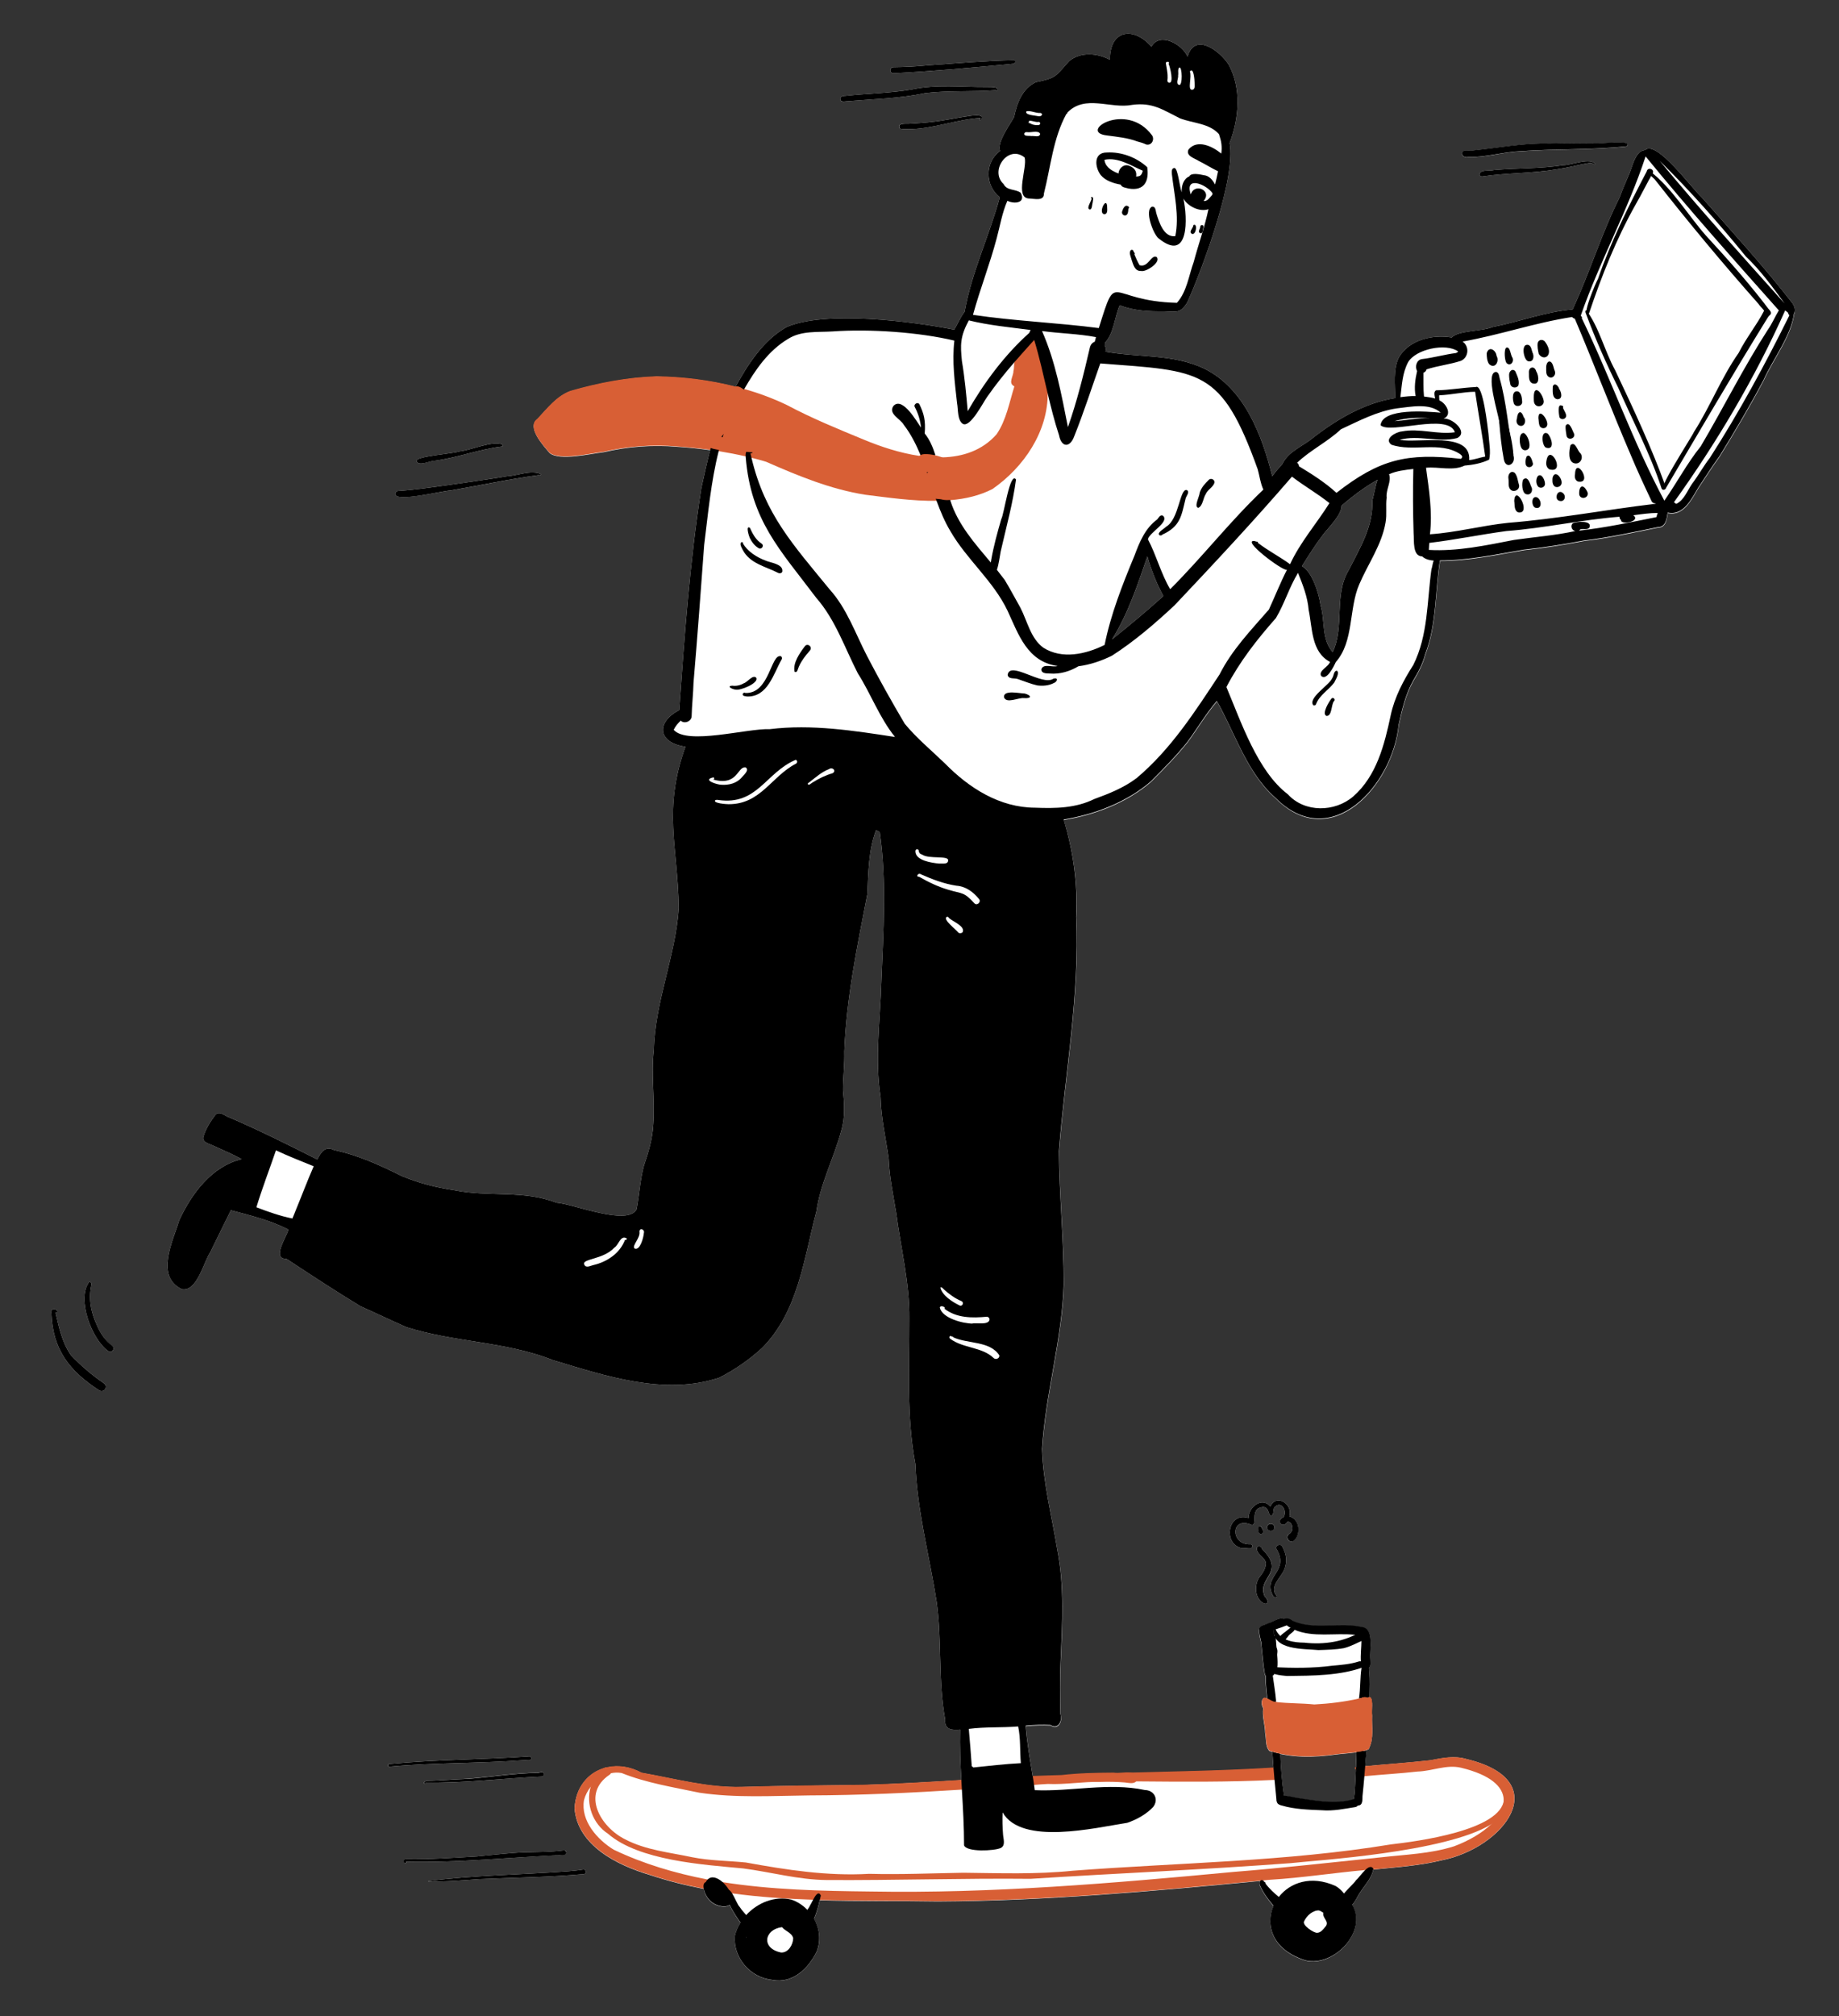 <?xml version="1.0" encoding="utf-8"?>
<!-- Generator: Adobe Illustrator 28.1.0, SVG Export Plug-In . SVG Version: 6.00 Build 0)  -->
<svg version="1.1" id="Layer_1" xmlns="http://www.w3.org/2000/svg" xmlns:xlink="http://www.w3.org/1999/xlink" x="0px" y="0px"
	 width="1363.5px" height="1494px" viewBox="0 0 1363.5 1494" style="enable-background:new 0 0 1363.5 1494;" xml:space="preserve"
	>
<rect x="0" y="0" width="1363.5" height="1494" fill="#333333" stroke="none"/>
<style type="text/css">
	.st0{fill:#FFFFFF;}
	.st1{fill:#D85F35;}
</style>
<path class="st0" d="M73.6,1030.3c-22.2-14.4-34.6-30.3-35.5-57.5c-0.5-6.1,7.7-0.5,3.1-0.1c2.5,10.9,4.9,22.3,11.4,31.5
	c7.3,7.7,15.6,14.8,24.4,20.8C80.6,1027.3,77.2,1032.4,73.6,1030.3z"/>
<path class="st0" d="M83.3,997.5c2.3,2.1-0.6,5.6-3.1,3.6c-12.1-8.5-23.6-38.7-14.1-51.1c1.1-0.2,1.9,0.7,1.8,1.7
	c-2.5,10.3-0.5,21.1,4.1,30.5c0,0,0,0,0,0c0,0,0,0,0,0c0,0,0,0,0,0C74.4,988.4,78.2,993.5,83.3,997.5z"/>
<path class="st0" d="M308.9,341.7c-1.9-3.5,27.7-5.6,31.7-7.2c8.5-0.8,25-8.4,32.1-5c0.2,0.5,0.2,1.1-0.3,1.3
	c-16.8,2-33,8.3-49.9,10.6C319,341.2,310.2,345.9,308.9,341.7z"/>
<path class="st0" d="M388,1304.3c-33.1,2.5-66.5,1.7-99.7,4.8c-1.2-0.3-0.8-2.1,0.4-2c34.5-3.3,69.2-3.2,103.7-5.6
	c0.8,0,1.5,0.6,1.5,1.4C393.5,1305.5,389.8,1303.9,388,1304.3z"/>
<path class="st0" d="M293,366.3c-0.1-1.2,0.8-2.4,2.1-2.5c12.8-0.8,25.4-2.8,38.1-4.5c14.2-2.1,28.6-4,42.8-6.4
	c7.9-0.5,17.1-4.6,24.5-1.8c0,0,0,0,0,0c0.4,0.1,0.6,0.5,0.4,0.8c-0.3,0.7-1,0.1-1.6,0.2c-21.8,2.9-43.3,7.6-64.9,11.3
	C328,363.7,294.3,372.1,293,366.3z"/>
<path class="st0" d="M347.6,1318c16.8-1.4,33.5-4.1,50.3-4.4c1.8,0.2,4.5-1.6,5.4,0.7c0.3,0.9-0.4,2-1.4,2.1
	c-28.9,1.3-57.7,5-86.6,4.5c0,0.6-0.8,1.2-0.9,0.3c0.2-2.2,4-1.5,5.6-1.7C329.3,1319.1,338.4,1318.4,347.6,1318z"/>
<path class="st0" d="M301.3,1379.5c0.3,1.4-1.8,1.6-1.8,0.1c-0.2-1.3,0.3-2.1,1.7-2c17.6,0.3,35.2-1,52.7-2c0,0-0.1,0-0.1,0
	c9.1-0.9,18.3-1.9,27.4-2.6c12.3-1,24.7-0.2,36.9-1.9c2.1-0.3,2.6,3,0.5,3.2C379.5,1376.2,340.4,1380.4,301.3,1379.5z"/>
<path class="st0" d="M433,1388.7c-25.7,2.3-51.5,2.6-77.3,3.7c-12.5,0.9-25,2-37.5,1.7c-0.1,0.4-0.8,0.2-0.7-0.2
	c33.4-4.4,68.6-4.7,102.7-7.2c4.1-0.3,8.2-0.7,12.3-1.4C434.6,1385,435.1,1388.4,433,1388.7z"/>
<path class="st0" d="M726.3,88.4c0.2-0.3,0.5-0.6,0.5-1c-17.8,1.1-35.6,8.3-53.6,8.3c-2,0-3.9-0.1-5.9-0.3c-2.9-4.1,3.6-3.7,6.1-3.7
	c5.3-0.2,10.6-0.7,15.9-1.2c10.5-1,20.6-3.4,31-4.8c2.3-0.2,10.7-1.1,6.6,3.2C726.6,89.4,726,88.8,726.3,88.4z"/>
<path class="st0" d="M623,73.5c-0.1-2.3,2.5-2.4,4.2-2.5c16.4-1.8,33-1.9,49.3-4.8c17.8-3.7,36.1-1.6,54.1-1.7
	c1.8,0.2,10.9-0.7,8.6,2.6c-0.2,0.4-0.9,0.1-0.8-0.3c-17.4,1.4-35.1,0.1-52.4,2.2c-18.9,4-38.2,4.4-57.4,6
	C626.6,75.1,623.4,76.3,623,73.5z"/>
<path class="st0" d="M662.1,49.8c8.6-0.1,17.1-0.5,25.6-1.4c21.4-1.5,42.9-3.4,64.3-3.8c1.6,1,0.2,2.6-1.2,2.7
	c-29.5,2.8-59,5.5-88.5,7C659.5,54.2,659.3,50.1,662.1,49.8z"/>
<path class="st0" d="M933.3,1135.5c-0.4-1.5-1.2-5.5,1.4-4.5c1.2,1.2,3.1,4.9,0.6,5.7C934.4,1137,933.5,1136.4,933.3,1135.5z"/>
<path class="st0" d="M937.8,1183.1c3.2,2.7,2.8,7.1-1.9,4.3c-5.5-3.9-5.8-12.6-2.5-18.1c2.4-3.2,5-6.5,5.2-10.6
	c-0.1-4.4-5.9-6.1-6.7-10.5c-0.7-3.2,3.4-3.2,3.9-0.3C953.9,1165.9,931.5,1168.6,937.8,1183.1z"/>
<path class="st0" d="M939.5,1131.7c0-3.5,5.4-3.4,5.4,0C944.9,1135.3,939.5,1135.2,939.5,1131.7z"/>
<path class="st0" d="M952.9,1160.9c-1.5,7.3-11.7,13.1-7,21.1c1.2-0.3,1.2,1.7,0,1.4c-0.7,0.3-1.5-0.1-1.9-0.7
	c-8.6-15,12.9-17.9,2.2-35.3c-0.4-2.7,3.7-3.8,4.7-1.2C953.3,1151.1,954.5,1155.4,952.9,1160.9z"/>
<path class="st0" d="M958.2,1133.4c0.4-2.3-0.8-6-3.6-5.8c-3.7,5.8-9-1-3-3.3c3.1-4.5-1.5-12.6-6.5-7.6c-1.7,1.9,0,6.2-2.9,6.4
	c-2.4-0.6-0.8-9.4-9.5-5.3c-4.6,3.8-0.8,11.7-4.4,12.3c-16.2-7.4-16.3,15.2-1,14.2c2,0.1,1.6,3.2-0.4,2.7c-2.3-0.2-4.8,0.7-7.1,0
	c-13.3-4.1-9.1-27,6-22.1c-0.3-8.2,9.9-16,16.1-8.6c4.6-10,17-1.4,14.1,7.4c7.8,1.9,8.6,13.7,3,18.2c-3,1.8-6.3-2.5-3.7-4.9
	C956.7,1136.1,957.9,1135.1,958.2,1133.4z"/>
<path class="st0" d="M1183,121.9c-0.1,0.2-0.5,0.3-0.7,0.1c-1.7-1.6-3.7-1.3-5.8-0.9c-7.3,1.3-14.7,3.3-22,4.3
	c-18.4,3.2-37.2,2.6-55.6,5.4c-0.9,0.1-1.8-0.6-2-1.4c0.2-4.1,7.8-2.5,10.8-3.4c17.1-1.5,34.3-0.9,51.3-3.6
	C1165,122.5,1179.6,116.2,1183,121.9z"/>
<path class="st0" d="M1086,111.6c1.9-0.1,3.9,0,5.8,0c19-1.9,37.9-5.7,57.1-5.1h0.2c0.1,0,0.2,0,0.3,0c10.8-0.5,21.3-0.3,32.1-0.2
	c2.9,0.8,29.9-3.1,24.7,2.2c-26,2.8-52.2,1.8-78.3,3.6c-13.3,0.5-26.2,4.7-39.6,4.4C1084.6,117.3,1081.6,112.9,1086,111.6z"/>
<path class="st0" d="M1329.2,225c-21-27.2-44.7-52.9-67.5-78.8c-7.2-6.4-33.3-42.5-41.9-35.1c-1.3,0.4-2.8,0.7-3.9,1.5h0
	c-4.8,4.5-5.9,12-8.6,17.9c-2.3,5.2-4.5,10.4-6.4,15.7c-13.4,26.5-21.9,55.1-34.5,82.2c0,0,0,0,0,0c-0.1,0.3-0.2,0.6-0.4,0.9
	c-20.3,1.7-39.6,9.2-59.6,13.1c-7.5,3.2-25.4,2.4-30,7.7c-14.1-2.4-31.5,1.6-39.2,14.7c-4.5,9.1-2.8,20.2-2.8,30.2
	c-22.5,3.5-43.3,15.7-61.1,29.6c-7.4,6.1-18.2,10-22.4,19.1c-2.6,2.9-5.3,6-7.6,9.2c-7.6-30.3-20.6-65-50.3-79.7
	c-22.8-11-49-8.2-73.4-12.6c0.5-1.8,0.3-3.4-0.5-4.6c0.1-0.7,0.1-1.4,0.2-2c6.6-7.2,7.1-18.9,10.9-27.8c10.5,4.2,21.8,4.6,33,4.5
	c9,0.2,11.7,1.9,17.1-6.6c11.4-25.4,36.3-92.6,31.4-118.1c6.9-18.2,8.9-40.3-0.6-57.9c-6.3-10.1-25.2-24.7-30.6-6.1
	c-3.8-9.1-20.6-18.6-26.8-7.4c-13-15-30.8-12.9-30.8,9.7c-9.2-5-21.6-6-30.1,0.9c-10.3,11.3-9.2,12.6-24.8,15.7
	c-10.1,4.9-14,15.5-16.1,25.8c-3.1,5.8-13,18.9-10.4,25.2c-11.5,8.2-11.2,25.8-0.2,34.3c-7.8,28.6-20.9,55.6-26.1,84.9
	c-3.2,4-5.1,8.9-7.7,13.2c-31.1-6.2-96.2-14.5-124.6-1.8c-17.1,9.9-28.2,27.2-37.6,44.2c-19.1-4.9-38.8-7.2-58.4-7.6
	c-21.7,0.7-43.1,4.9-63.9,10.8c-10.4,3.9-17.2,12.9-24.5,20.7c-8.3,5.9,4.4,19.7,9,25.1c7.4,6.1,30.1,0.5,40-0.6
	c17.7-4.1,36.3-5.6,54.5-4c8.2,0.5,16.4,1.4,24.5,2.5c-2.4,9.3-4.4,18.7-6.5,28.1c-8.5,54.4-12.5,109.5-16.4,164.5
	c-17.4,9-16,24.2,4.6,27.1c-16.8,46.9-5.7,73.4-4.9,119.5c-2.4,35.7-17.7,69.6-18.5,105.3c-2.2,18.3,1,36.6-0.4,54.9
	c-0.5,10.6-3.6,20.9-7,30.9c-2.8,10.5-3.4,21.6-5.4,32.2c-6.7,12.6-46.4-3.9-59.4-4.9c-24.3-9.5-50.3-4.1-75.5-9.2
	c-13.4-1.9-26.8-5.4-39.3-10.6c-16.1-8-32.4-15.5-50.1-19.2c-6.5-3.3-9.8,1.5-12.4,7c-21.3-10.8-42.8-21.5-64.8-31
	c-3.4-0.9-7.6-5.6-10.8-2.1c-3.5,4.7-6.9,9.9-8.7,15.6c-1.8,4.5,3.6,5.7,6.6,7c7.2,3.3,14.6,6.4,21.6,10.2
	c-22.3,5.4-37,25.5-46.3,45.3c-4.6,15.6-18.1,41.4,1.9,51.1c11.2,2.2,16.1-19.9,21.1-27.4c5-10.4,10.2-20.7,15.3-31.1
	c14.4,3.8,29.5,7.5,42.6,14.3c-1.1,5.4-12.8,21.9-1.4,21.7c18.3,12,36.3,23.9,55,35.2c11.3,5,22.5,10.4,33.9,15.4
	c35.4,11.3,73.7,10.6,108.5,24.4c39.3,11.8,82.7,26.5,123.4,13.1c11.5-5.8,22.4-13.4,31.9-22.1c26.8-27.1,30.9-66,40.2-101.1
	c3-21.1,13.1-39.7,18.5-60.1c2.9-9.8,2.2-20,1.2-30.1c0-9.4,1.3-18.8,1-28.3c1.5-39.5,9.6-78.1,17.1-116.7
	c0.7-15.9,0.8-32.2,6.4-47.3c1,0.4,1.9,0.9,2.8,1.4c5.2,36.5,2.7,73.7,1.2,110.4c-0.8,28.6-5,57.4-0.6,85.9
	c0.3,15.4,3.9,30.3,6,45.5c0.5,13.6,3.4,27,5.6,40.4c3.4,26.1,10,51.8,9.7,78.3c0.1,35.9-2.2,72.3,4.5,107.7
	c1.3,34.7,10.5,68.2,15.8,102.3c4,28.8,1,58.4,6.3,87.2c-0.6,7.6,5.2,7.8,11.1,7.3c-0.3,12.5,0.2,25,0.9,37.5
	c-24.1,1.4-48.3,2.9-72.5,3.6c-30.1,0.3-60.1,0.6-90.3,1.5c-25.3,0.7-49.7-6.2-74.3-10.5c-8.5-4.6-17.4-5.8-25.2-4.1
	c-0.8-0.1-1.6,0.2-2.5,0.6c-12.1,3.6-21.2,14.3-22,29.9c2.3,27.7,31.9,42.1,55.6,49.2c13.2,4.4,26.7,7.8,40.2,10.4
	c0.1,0.3,0.2,0.7,0.2,1c1.9,7.3,7.4,11.8,14.9,12.2c1.8-0.1,3.2-0.6,4.1-1.3c2.1,4.6,5.1,9.1,8,13.2c-1.9,3-3.4,6.4-4.2,9.9
	c-1.1,16.4,11.6,30.8,27.8,32.5c15.1,3,26.9-8.6,33-21.2c3.3-8.1,2-16.9-2.1-24.1c2-4,3.4-9.8,4.3-13.8c29.2,0.9,58.5,0.4,87.5,0.9
	c79.9-0.4,159.6-7.6,239.1-15.2c-0.7,0.7-0.9,2.1-0.3,3.5c2.4,5.5,6.2,10.5,10.1,15.1c-6.2,14.3-0.9,32.8,24,40.5
	c20.6,4.8,46-21.3,34.3-41.2c0,0,0,0,0-0.1c1.5-1.6,2.7-3.9,3.8-5.6c3.4-7,10.5-13,11.9-20.7c0.5,0,1.1-0.1,1.6-0.1
	c16.5-1.6,33-2.8,49.1-6.7c46.3-9.2,84.7-59.1,18.5-75c-8.8-2.7-18.1-0.8-26.9,0.9c-16,1.8-32.3,2.9-48.4,4.4
	c0.3-3.8,0.7-7.6,1-11.4c-0.1,0-0.3,0.1-0.4,0.1c-0.5,0-0.9-0.1-1.4-0.1c2.5-0.6,4.1-1.3,3.8-2.2c3.6-6.9,1.9-16,2.2-23.8
	c-0.3-2.4,0-5.1,0-7.7c0-1,0-2-0.2-3v-0.1c0-0.4-0.1-0.7-0.2-1c-0.1-0.5-0.3-1-0.6-1.5c-0.4-0.2-0.7-0.3-1.1-0.4
	c0.1-6.3,0.5-12.6-0.1-18.8c-0.1-0.7-0.1-1.9-0.2-3c1.5-1.4,1-4.2,1-6.4c-0.6-6.7,3.2-22.9-6.4-23.6c-16.8-3.8-35.2,2.5-51.3-4.6
	c-2.1-1.7-4.2-1.9-6.4-1.5c-2.3-2.1-8.3,2.4-11,2.9c-1.6,1-6.5,2-7,4.2c-1.2,3.2,1.5,9.5,1.4,12.4c0.8,7.1,1.2,14.2,2.5,21.3
	c0.1,0.5,0.3,0.9,0.6,1.2c-0.2,5.6,0.7,11.2,1.1,16.8c-0.3-0.1-0.6-0.2-0.9-0.2c0,0,0,0,0,0c-0.4-0.2-0.8-0.3-1.3-0.2
	c-2.4,1.1-2.1,5.4-0.6,7.6c-1,5.8,1.4,12.5,1.4,18.2c0.9,4.3,0,10.1,3.2,13.5c15.9,5.3,33.1,4.9,49.4,2.6c1.8-0.3,8.9-0.8,15.1-1.6
	c-0.1,3.7-0.2,7.4-0.3,11c-0.2,0-0.4,0-0.6,0.1c0.1,0.4,0.1,0.7,0.1,1.1c0.1,0.1,0.3,0.3,0.4,0.5c-0.2,5.3-0.5,10.6-0.8,16
	c0.1,1.7-0.6,4.2-0.8,6.3c0,0-0.1,0-0.1,0c-13.8,4-28.5,0.8-42.5-1.1c-3-0.7-6-1.4-9.1-1.5c-1.5-10.3-2.4-20.6-2.7-31
	c-2-0.3-4-0.8-5.9-1.4c0.2,4,0.5,7.9,0.8,11.8c-0.4-0.1-0.9-0.2-1.4-0.1c-34.9,2.2-70,2.7-105,3.7c-3.9-0.4-8.1,0.7-12.1,0.1
	c-13,0-25.6,0.2-38.6,1.8c-7.1,0.2-14.2,0.4-21.3,0.7c-2-12.4-4.3-24.7-5.2-37.4c6.1-0.6,12.3-0.8,18.4-0.5c5.8,3.8,9-3.4,7.3-8.1
	c-0.3-13.3-0.5-26.6,0.2-39.9c1.2-27.1,2.8-54.7-2.4-81.5c-4.1-24.9-10.5-49.5-11.4-74.9c2.5-41.2,14.9-81.1,16.1-122.4
	c0.1-32.7-3.3-65.4-3.6-98.1c4.5-57.9,15.5-115.7,12.8-174c1.2-25.1-2-47.3-9.2-72.1c23-3.7,46.7-12.8,64.5-28.1
	c9.5-9.5,18.9-19,27.3-29.5c7.3-10,13.6-20.7,21.7-30.2c13.7,24.1,22.2,53.1,43.5,71.8c41.3,41.5,87-9.8,91.3-54.1
	c2.5-11.3,5.1-22.8,10.9-33c3.7-6.1,7-12.4,8.8-19.3c8.5-22.3,7.3-46.3,10.9-69.5c21.1,0,41.6-4.5,62.2-8c15-1.6,29.9-4,44.6-6.8
	c18.5-2.2,36.6-6.2,54.8-9.9c6,0,6.5-6.3,7.3-10.8c11.8,2.6,17.8-10.4,22.8-18.7c5.2-7.7,10.1-15.6,15.6-23.1
	c11.4-18.5,22.5-37.2,32.7-56.5c7-15.6,20.2-32.3,22.5-48.9C1331.5,230.1,1330.6,227.2,1329.2,225z M850.7,412.3
	c2.9,10.2,6.8,20,11.8,29.3c-0.4,0.4-0.9,0.9-1.3,1.3c-11.9,10.7-24.2,20.9-36.7,30.9C836.4,454.8,843.5,433.4,850.7,412.3z
	 M979.1,448.5c-1.1-8.4-6.2-25-13.8-29c4.9-7.8,9.9-15.8,15.5-23.1c4.2-5.6,13.9-14.7,13.9-21.7c8.2-7.1,17.1-13.8,26.7-19.2
	c-1.8,5-2.5,10.4-3.9,15.5c0.7,19-9.1,34.9-17.4,51.3c-11.4,18.6-2.9,41.6-12,60.9C979.6,473.6,982.6,460.1,979.1,448.5z"/>
<g>
	<path class="st1" d="M1068.9,1378.4c-16.1,3.9-32.7,5.1-49.1,6.7c-0.5,0-1.1,0.1-1.6,0.1c-2,0.1-4,0.3-6.1,0.5
		c-23.5,2.1-46.9,5.8-70.5,7.2c-1.8,0.2-3.5,0.3-5.3,0.5c-0.6,0.1-1.3,0.1-1.9,0.2c-79.5,7.6-159.2,14.8-239.1,15.2
		c-29-0.5-58.3-0.1-87.5-0.9c-1.7,0-3.4-0.1-5-0.2c-20-0.7-40-2-59.8-4.7c-0.5-0.1-0.9-0.1-1.4-0.2c-1.2-0.2-2.3-0.3-3.5-0.5
		c-5.5-0.8-10.9-1.7-16.3-2.8c-13.5-2.6-26.9-6-40.2-10.4c-23.7-7.1-53.3-21.5-55.6-49.2c0.8-15.6,9.9-26.3,22-29.9
		c0.8-0.3,1.6-0.5,2.5-0.6c7.9-1.7,16.7-0.5,25.2,4.1c24.6,4.3,49.1,11.2,74.3,10.5c30.2-0.8,60.2-1.2,90.3-1.5
		c24.2-0.7,48.3-2.1,72.5-3.6c17.7-1.1,35.3-2.1,53-2.9c7.1-0.3,14.2-0.5,21.3-0.7c13-1.5,25.6-1.7,38.6-1.8
		c3.9,0.6,8.2-0.5,12.1-0.1c1.6,0.1,3.1,0.6,4.5,1.4c34.1-0.4,68.2-0.9,102.1-2.8c0.7,0,1.4-0.1,2.1-0.1c0.4,0,0.8,0,1.3-0.1
		c0,0.9,0.2,1.8,0.4,2.7c-0.4,1.4-0.5,2.9-0.4,4.3c-0.9,0-1.8,0.1-2.8,0.1c-34.1,1.7-68.3,1.4-102.5,1.1c-2.2,2.1-5.7,1.1-8.5,0.8
		c-6-0.5-12.1-0.6-18.1-0.4c-13-0.3-26.1,2.1-39,1.5c-3.4,0.2-6.7,0.4-10.1,0.7c-17.9,1.2-35.7,2.4-53.6,3.5
		c-37.8,2.4-75.5,4.2-113.4,4.3c-27.1,0.3-54.3,2-81.2-2c-19.4-4.1-39.3-7.2-57.7-14.6c-2.8-0.5-5.5-0.4-8.1,0.2
		c-5.9,1.3-11.1,5.2-14.9,10.1c-2.3,3-4,6.3-4.9,9.8c-2.6,15.3,9.8,29.2,22,36.7c22.2,10.6,45.6,17.5,69.6,22.1
		c3.6,0.7,7.1,1.3,10.8,1.9c36.3,5.8,73.7,6.6,110,7c90,1.6,179.6-6.1,269.1-14.5c36.5-2.9,72.8-7.1,109.2-10.8
		c18.2-2.1,36.8-2.6,54.4-8.2c11.3-4.2,20.9-10,27.5-16.3c6.2-5.9,9.6-12.4,9.3-18.5c-0.5-9.4-9.7-18.1-31.6-23.4
		c-10.8-2.6-21.4,2.5-32.2,2.8c-13.2,1.5-26.5,2.2-39.8,3.5c-1.7,0.2-3.5,0.4-5.2,0.6c0.5-1.9,0.2-4.1-1-5.7
		c-0.1-0.2-0.2-0.3-0.4-0.5c0-0.4-0.1-0.7-0.1-1.1c0.2,0,0.4,0,0.6-0.1c2.2-0.2,4.5-0.5,6.7-0.7c16.1-1.5,32.4-2.6,48.4-4.4
		c8.8-1.7,18.1-3.6,26.9-0.9C1153.6,1319.3,1115.2,1369.2,1068.9,1378.4z"/>
	<path class="st1" d="M944.8,1316.8c-0.4,0.2-0.8,0.3-1.3,0.4c-37,1.5-74.1,1.6-111.1,0.6c0.4,0.5-0.2,1.3-0.8,1
		c-1-0.7-3.1-0.3-2.8-2c1-2.7,5.1-2.5,7.4-3.2c0.6,0,1.1,0,1.7-0.1c35-1,70.1-1.5,105-3.7c0.5,0,1,0,1.4,0.1c1.1,0.3,1.9,1.1,2.3,2
		C947.2,1313.7,946.7,1315.9,944.8,1316.8z"/>
	<path class="st1" d="M1105.7,1351.8c-34.7,21.1-129.8,26.6-148.9,28.8c-64.2,4.8-128.5,7.5-192.7,11.6
		c-50.4-0.5-100.8,1.2-151.2,0.9c-21-0.2-41.2-5.9-61.9-8.6c-29.9-2.8-77.3-5.8-100.2-25.7c-11.4-7.4-16.5-22-12.9-34.6
		c1-3.5,2.6-6.8,5-9.8c1.1-1.2,3-3.3,5-4.3c0.8-0.4,1.7-0.7,2.5-0.6c0.8,0,1.6,0.4,2.3,1.3c0.7,1,0.7,2.4,0.1,3.4
		c-0.2,0.4-0.5,0.7-0.9,0.9c-21.1,14.2-6.7,38.7,11.5,47.8c15.5,8.1,33,9.7,49.8,13.3c13,2.6,26.7,2.6,39.8,3.9
		c30.2,5.5,60.5,10.2,91.4,8.4c23.3,0.6,46.5-0.4,69.8-0.8c27.1,0.3,54.2,1.3,81.3-1.5c78.6-6,158-6.7,235.8-19.5
		c18.3-2.1,82.2-10.2,83.8-33.5c0.1-1.5,0-3-0.5-4.6c-0.7-1.1,0.1-2.8,1.5-2.3C1121.7,1336.7,1116.8,1345,1105.7,1351.8z"/>
	<path class="st1" d="M776,281.1c0.5,3.2,0.8,6.5,0.8,9.7c0.4,28.8-17.6,55.4-41,71.6c-9.4,4.8-20,7.3-31,8.2
		c-3.4,0.3-6.8,0.5-10.2,0.5c-18.1,0.3-36.7-2.5-53.1-4.5c-25.8-4.1-49.7-14-73.4-24.4c-3.6-1.1-7.2-2.1-10.9-3
		c-1.4-0.4-2.8-0.7-4.2-1c-6.6-1.5-13.3-2.8-20.1-3.9c-2.2-0.4-4.3-0.7-6.5-1c-8.2-1.1-16.4-1.9-24.5-2.5c-18.2-1.6-36.7-0.1-54.5,4
		c-9.9,1.1-32.6,6.7-40,0.6c-4.7-5.4-17.4-19.1-9-25.1c7.4-7.8,14.1-16.8,24.5-20.7c20.8-6,42.2-10.1,63.9-10.8
		c19.6,0.3,39.3,2.7,58.4,7.6c0.1,0,0.1,0,0.2,0c0,0,0,0,0,0c1.6,0.4,3.2,0.8,4.7,1.3c0.6,0.1,1.1,0.3,1.7,0.5
		c10.8,3.1,21.4,7,31.6,11.9c18.6,9.9,38,17.8,57.4,25.8c12,5,26.4,9.8,40.8,11.9c0.5,0.1,1,0.1,1.5,0.2c3.6,0.5,7.2,0.8,10.8,0.9
		c1.6,0,3.2,0,4.8,0c15.2-0.4,29.6-5.1,40.2-17.1c7.2-10.5,9.4-23.5,13.2-35.5c-5-2.4-0.6-7.4-0.7-11.4c0.7-2.2,0.2-4.9,0.9-7
		c0.2-0.7,0.6-1.3,1.1-1.8c0.9-3.6,2.5-6.4,4.9-5.5c2.9-3,3.1-9.1,8-10.3c11.2-1,8.8,17.1,9.2,24.5
		C777.2,276.2,777.3,279.2,776,281.1z"/>
	<path d="M857.5,190.4c3.8,3.7-7.7,11.3-11.3,10.4c-4.9,0.3-5.9-4.6-7.2-8.3c-0.5-2.2-2.1-4.9-0.7-7c0.6-0.7,1.8-0.4,2,0.4
		c0,0,0,0,0,0c0.1,0.9,1.6,1.7,0.8,2.6c1.1,2.7,2.3,5.4,3.8,8C851.3,198.6,853.5,188.4,857.5,190.4z"/>
	<path d="M809.3,146.1c2-0.5,0.9,3,0.8,4.1c-0.5,1.4-0.3,5.4-2.3,5c-2.6-1.1,1.6-6.2,1.6-8.3C808.7,147,808.6,146.1,809.3,146.1z"/>
	<path d="M820.9,154.1c0.1,1.7,0.3,4.7-2.2,4.6C813.7,158,821,144,820.9,154.1z"/>
	<path d="M836.3,152.8c0.8,0.2,1.1,1.4,0.3,1.9c-0.1,1.9-0.2,5.4-3,4.9c-1.1-0.2-1.9-1.4-1.7-2.6
		C832.4,155.2,833.9,151.3,836.3,152.8z"/>
	<path d="M886.2,166.8c1.4,1.3,0.1,7.4-2.4,6.5c-2.6-1.3,0.4-4,0.9-5.8C884.5,166.6,885.7,166.3,886.2,166.8z"/>
	<path d="M891.4,166.8c1.4,0.3,0.9,1.8,0.6,2.8c-0.2,1.3-0.2,3.5-2,3.2c-2-0.6-0.7-2.7-0.2-3.9C889.8,167.9,890.1,166.6,891.4,166.8
		z"/>
	<path d="M842.6,130.8c2.5-0.1,3.8-0.6,4.7-4.3c-8.9-3.8-18.3-10.2-28.4-8.1C819.6,127.6,834.9,130.9,842.6,130.8z M850.6,123.9
		c1.5,10.4-2.2,17.8-13.8,15.8c-2-0.6-5-0.7-5.9-2.9c-5.4-1-11.2-2.8-14.8-7.1c-4.5-6-5.4-16.8,4.6-16.7
		C831.4,112.4,842.7,116.6,850.6,123.9z"/>
	<path d="M837.6,123c10.6,4.2,1.7,18.5-5.1,9.9C825.5,130.2,831.4,119.9,837.6,123z"/>
	<path d="M854.1,100.2c2.2,3.1-0.2,7.8-4.2,6.9c-2.1-1-4.3-1.7-6.7-2.3c-7.2-2.7-14.8-3.4-22.3-4.4C798.6,98,835,74.5,854.1,100.2z"
		/>
	<path d="M1235.1,360.9c0.1,0.3,0.1,0.6,0,0.8c-0.4,1.6-3,1.8-3.3-0.2c-8.3-25.4-21.2-49.5-31.9-74c-9-18.1-17.1-36.4-24.1-55.3
		c-0.4-0.7-0.6-2.2,0.4-2.3c9.5,12.8,13.5,30.2,21.3,44.4C1211,302.8,1224.4,331.3,1235.1,360.9z"/>
	<path d="M1312.9,231.1c1,2.5-2.8,4.1-3.8,1.6c-0.7-3.1-3.6-4.9-5.2-7.4c-26.4-29.8-51.8-60.3-76.4-91.6c-0.9-1.8-7.9-5.9-4.2-6.9
		c0,0,0,0,0,0c16.6,12.8,27.6,31.8,41.3,47.5C1281.4,192.5,1298,211.2,1312.9,231.1z"/>
	<path d="M1220.9,127.1c0.7-3.5,5.5-2,4.7,0.9c-4.5,7.6-8.3,15.7-12.8,23.4c-14.4,25.6-25.3,53-34.6,80.7c0,0,0,0,0,0
		c-6.8,4.9,5.5-23.9,6.6-25.4C1194.3,179.1,1207.3,153,1220.9,127.1z"/>
	<path d="M1308,230.2c1.8-2.3,5.6-1,4.3,2.7c-0.5,1.1-1.3,1.8-1.9,2.9c0-0.1,0.1-0.1,0.1-0.2c-25.8,41.7-50.5,84-75.4,126.2
		c-10.7,7.6,19.9-38.9,20.9-41.8c12.1-18.9,20.2-40.1,33.1-58.5C1294.6,250.5,1302.5,240.9,1308,230.2z"/>
	<path d="M1109.6,263.7c2.4,4.1-1.3,10.2-5.6,6c-1.5-2.2-1.7-5.4-1.7-8C1103.9,256.1,1109.1,259.3,1109.6,263.7z"/>
	<path d="M1121.9,336c0.7,3.4-4.7,4.4-5.2,0.9c-0.9-8.1-3-16-5-23.9c-0.6-5.8-11-37.6-2.3-37.4c2,0.6,2.1,3,2.5,4.7
		C1117.1,298.6,1118.2,317.5,1121.9,336z"/>
	<path d="M1122.1,337.5c2.1,6.5-5.7,10.6-7.1,2.9c-3.4-18-3.8-36.8-5.5-54.9c0.3-1.8,3-1.3,2.5,0.5
		C1113.4,303.3,1121.1,320,1122.1,337.5z"/>
	<path d="M1126.3,359.5c0.6,3.3-3.6,5.6-6.1,3.5c-2.4-2-1.3-5.6-1.8-8.4c-0.5-2.8,1.5-6.3,4.6-4.3
		C1125.2,352.7,1125.3,356.6,1126.3,359.5z"/>
	<path d="M1125.8,379.7c-3.4-1.2-2.6-5.7-3.1-8.5C1123.4,358,1135.9,381.1,1125.8,379.7z"/>
	<path d="M1131.3,366.1c-2.9-1.1-3.2-8.4-2-10.7c3.4-3.1,5,2.6,5.9,5C1137.1,363.4,1135,367.5,1131.3,366.1z"/>
	<path d="M1116.9,268.9c-1.3-2.1-1.8-9-0.4-11.1c3.3-1.8,3.4,5.5,4.9,7.3C1122.8,268.3,1119.6,271.8,1116.9,268.9z"/>
	<path d="M1119.8,284.7c-0.5-2.2-0.9-4.5-0.9-6.7c-0.2-2.7,2.4-5.4,4.6-2.9c1.3,3.1,3.4,7.1,2.3,10.5
		C1124.5,288,1120.4,287.5,1119.8,284.7z"/>
	<path d="M1122.4,298.9c-1-2.9-1.6-10.1,3.3-8.8c2.5,1.3,2.8,5.5,2.9,8C1128.3,301.3,1123.5,301.9,1122.4,298.9z"/>
	<path d="M1126.2,315.2c-1.7-1-2.2-3.2-1.5-4.9c0.4-5.2,3.1-7.1,5-1.2C1132.2,311.7,1130.1,317.1,1126.2,315.2z"/>
	<path d="M1128.6,332.7c-2.2-2-3.1-12.5,1.4-11.8c2.7,1.7,4.6,7.3,3.9,10.4C1133.4,333.6,1130.2,334.5,1128.6,332.7z"/>
	<path d="M1131.4,344.6c-0.7-2-0.3-4.4,0.5-6.3c2.6-2.7,4.3,3.4,4.7,5.3C1136.5,346.4,1132.5,347.2,1131.4,344.6z"/>
	<path d="M1140.2,360.3c-1.5-2.1-1.5-5.3-0.1-7.4c2.9-2.9,5.5,3.2,5.4,5.6C1145.6,361.2,1141.9,362.5,1140.2,360.3z"/>
	<path d="M1138.3,376.2c-3-1.2-3.1-9,1.2-7.7C1143.2,370.2,1143.6,377.8,1138.3,376.2z"/>
	<path d="M1133.1,267.7c-3.3-0.7-5.5-12.4-0.7-12.2c2.9,0.1,3,3.5,3.8,5.6C1137.7,263.8,1137.1,268.6,1133.1,267.7z"/>
	<path d="M1135.8,283.9c-2.6-1.6-2.1-5-2.2-7.7c-0.4-4.4,4.2-5.4,5.4-1.1C1141.1,278.5,1141.8,286.2,1135.8,283.9z"/>
	<path d="M1137.9,299.3c-0.9-1.4-0.6-3.2-0.7-4.8c-0.1-11.1,6.9-2.6,7.4,3C1144.6,301.1,1139.7,302.4,1137.9,299.3z"/>
	<path d="M1141.4,315.2c-0.6-1.8-0.5-3.7-0.8-5.5c0.1-8.7,8.6,2.6,6.2,6.2C1145.6,318.1,1142.1,317.6,1141.4,315.2z"/>
	<path d="M1146.2,331.7c-3-1.4-4.1-13.1,1.2-10.5C1150.3,323.9,1153.3,333.9,1146.2,331.7z"/>
	<path d="M1148.8,347.8c-2-1.1-2.7-3.6-2.3-5.7C1148.5,326.9,1161.7,351.3,1148.8,347.8z"/>
	<path d="M1152,359.7c-1.2-1.6-1-3.7-0.9-5.6c1.7-6.5,7.3,0.2,6.7,4C1157.5,360.9,1153.5,362,1152,359.7z"/>
	<path d="M1155.6,370.9c-3-1.5-1.2-7.5,2.2-6.2C1162.1,366.8,1160.2,372.9,1155.6,370.9z"/>
	<path d="M1140.9,262.3c-0.6-2.7-1.3-5.8-0.7-8.6c1.1-2.5,4.3-2.3,5.6-0.1C1152.6,263.1,1144.8,268.2,1140.9,262.3z"/>
	<path d="M1148,279.1c-1.9-1.5-1.6-4.1-1.6-6.3c-0.2-2.1,0.8-6.2,3.6-4.5c1.8,1.8,1.8,4.5,2.8,6.7
		C1153.9,278,1150.8,281.2,1148,279.1z"/>
	<path d="M1154.4,295.8c-3.9-1-3.1-6.4-3.1-9.5c1.3-3.2,4.2-0.3,4.7,1.8C1157.8,290.7,1159,296.1,1154.4,295.8z"/>
	<path d="M1156.2,309c-0.3-1.7-1.7-10.3,1.8-8.4c0.8-0.1,1.4,0.9,0.8,1.5c0.7,2,2.2,3.7,2.4,5.8
		C1161.3,310.8,1157.2,311.6,1156.2,309z"/>
	<path d="M1161.5,323c-0.3-2.5-1-5.2-0.6-7.7c2.8-3.8,5.1,4.2,6.2,6.2C1168.1,325.1,1162.5,326.6,1161.5,323z"/>
	<path d="M1167.8,343.4c-5.6-0.8-4.4-9.6-3.4-13.5c3.5-3.4,5.1,4,7.2,5.8C1174.3,338.6,1172.1,344,1167.8,343.4z"/>
	<path d="M1169.9,356.8c-2.1-0.9-2.6-3.4-2.1-5.5C1168.2,337.6,1181.4,359.1,1169.9,356.8z"/>
	<path d="M1177.1,364.9c1.1,4.1-5,5.8-6.2,1.7C1170.4,359.6,1174.1,358.1,1177.1,364.9z"/>
	<path d="M973.7,522.6c-4.1-5.5,11.9-14.9,14-20c1.3-1.6,1.1-5.6,3.5-5.6c2.3,1.6-1,6.7-1.9,8.7c-4.1,5.6-10.9,9.2-13.5,16
		C975.6,522.6,974.5,523,973.7,522.6z"/>
	<path d="M987.4,517.4c1.4-0.8,3.1,1.1,1.6,2.2c-2.1,2.8-1.3,11.1-5.5,10.9C979.7,529,985.6,519.5,987.4,517.4z"/>
	<path d="M769.1,507.9c-4.8-1.1-9.4-3-14.1-4.6c-2.6-1.2-7.2,0.4-7.9-3.2c1.6-10.9,25.8,8.6,33.9,2.8c4-1.1,3,2.3,0.2,3.3
		C777.5,508.1,773.1,508.4,769.1,507.9z"/>
	<path d="M759.8,513.9c5.3,1.5,5.2,3.8-0.6,3.4c-4.1-0.5-13.1,4.4-14.8-0.7C743.9,510.9,756.2,513.9,759.8,513.9z"/>
	<path d="M562.5,406.2c-3-1.7-5.1-4.6-6.6-7.6c-0.5-1.1-3.3-9.6,0.1-7.5c0,0,0,0,0,0c2,4.5,4.5,9.1,8.8,11.8
		C566.8,404.4,564.6,407.5,562.5,406.2z"/>
	<path d="M576.9,424.5c-9.3-4.8-20.8-6.8-26.2-17c-0.7-1.4-2.6-4.4-1.1-5.7c0.6-0.3,1.7,0.2,1.2,0.9c3.6,6,10.2,10.2,16.6,12.6
		c3.9,1.8,13.7,2.6,12.6,8.4C579.5,424.8,578,425.1,576.9,424.5z"/>
	<path d="M545.5,511c-2,0-7.5-2.6-2.5-2.9c3,0.4,5.9-0.3,8.5-1.8c2.8-0.8,6.6-6.7,9.2-4.1C562.9,506.2,548.7,511.9,545.5,511z"/>
	<path d="M553.8,516.1c-0.9-0.3-2.2-0.1-2.9-0.9c-0.9-1.1,0.8-2.5,1.8-1.7c18.1,0.6,18.7-29.6,26.4-27.2c0.7,0.6,0.9,1.6,0.4,2.4
		C573.4,499.4,569.2,516.6,553.8,516.1z"/>
	<path d="M596.8,478.8c2-2.5,5.8,0.5,3.8,3.1c-3.7,4.3-7.3,8.8-9.1,14.2c-0.2,1.1-1.2,2.5-2.4,1.6
		C587.8,491.1,592.9,484,596.8,478.8z"/>
	<path d="M859.6,396.5c-2.1-1.8,3.9-4.9,5-6.2c9.7-5.6,10-28.4,15.3-27.2c2.6,1.4-0.5,4.5-0.9,6.5c-3.1,12.9-3.9,20.5-17.3,26.6
		c-0.1,0.3-0.5,0.6-0.9,0.5C860.4,396.8,859.9,396.8,859.6,396.5z"/>
	<path d="M896.2,355.6c1.5-1.6,4.4-0.4,4.3,1.9c-0.9,3.5-5.1,5.2-6.5,8.6c-2,3-2.1,8.6-5.5,10.2c-3.6-0.6,1-8.7,1-11.2
		C890.7,361.2,893.5,358.3,896.2,355.6z"/>
	<path d="M219.6,896c-0.9,2.3-1.8,4.6-2.8,6.9c-9.1-1.8-18-5-26.7-8.3c4.3-14.2,9.7-28.1,14.5-42.2c9.2,4.3,18.6,8,28,11.8
		C228,874.6,224,885.4,219.6,896z M1294.5,190.1c10.9,10.4,19.8,22.6,28.6,34.7c-31.3-34.9-62.7-69.6-92.6-105.7
		C1253.2,141.5,1274.4,165.4,1294.5,190.1z M898.7,144.5c-1.7,1.7-3.5,5-6.3,4.4c6.7-7.7-6.8-13.8-9.5-4.8
		c-4.9-14.3,11.6-7.5,16.1-0.9C899,143.7,898.9,144.1,898.7,144.5z M739,176.5c2.5-9.3,4-18.8,7.9-27.7c5.3,2.6,13.9,1.6,9.9-5.9
		c-3.7-3-10.2-1.4-12.7-6.5c-10.7-9.9,3.4-29.6,15.6-19.7c2.1,7.5-7.5,29.9,3.2,30.4c3.7,0,11.3,2.3,11.1-3.7
		c5-19.7,6.8-40.9,16.6-58.9c0.5,0,0.7-0.5,0.7-1c13.3-13.8,32-2.6,48.2-5.8c15.1-2,22.7,3.7,35.4,10c9.7,3.7,21.7,3.6,28.9,11.7
		c1.8,5.4,2.4,9.2,1.7,14.4c-6.4-5.3-17.8-10.9-24.3-3c-2.2,4.8,4.5,6.4,7.5,8.4c4.9,2.4,9.5,5.4,14.4,7.7c-0.6,3.3-1.4,6.5-2.2,9.8
		c-1.9-3.4-4.3-6.5-8.4-6.9c-2.5-0.5-9.3-2.1-10.7,0.9c-4.3,1.7-6,7.2-5.6,11.8c-1.5-3.2-2.8-17.9-5.4-18c-2.4,0-2,3-1.9,4.7
		c1.7,15,5.6,30.9,2.5,45.8c-8.5,1.1-12.1-10.5-14.1-17.1c-0.5-1.8-0.4-4.9-3-4.8c-6.1,2.2,0.8,20.7,4.8,23.6
		c22.8,18.3,21.4-15.5,18.3-29.6c2.9,5.4,11.8,10.3,18.6,7.9c-2.8,13.3-7.4,25.8-10.9,39c-3.7,10.2-5.1,22.2-12.5,30.4
		c-52.1-1.3-44-25.7-57.9,18.7c-31-4-62.4-5.2-93.3-9.8C726.7,214,733.9,195.8,739,176.5z M754.9,1279.3c1.9,9,1.2,18.1,2,27.2
		c-11.9,0.6-23.4,2-35.3,3.2c-0.3-0.5-0.7-0.8-1.1-0.9c-0.6-9.2-1.4-18.5-2.2-27.7C730.6,1279.5,742.7,1280.3,754.9,1279.3z
		 M534.8,324c0.3,0,0.7,0,1,0c0.2-0.8,0.5-1.6,0.7-2.3C535.7,322.4,535,323.2,534.8,324z M685.6,321.2c0.8-9.5-0.6-14.8-3.9-21.6
		c-1.1-2-4.3-0.3-3.3,1.7c2.6,4.9,4.3,10.3,4.7,15.9c-3.4-4.8-13.6-23-20.4-16.7c-4.3,5.9,5.1,9.6,7.6,14.1
		c5.3,6.9,9.1,14.5,12.4,22.4c0.1-0.1,0.3-0.1,0.4-0.2c0.1,0,0.1,0,0.2-0.1c0.1,0,0.1,0,0.2,0c0.2-0.1,0.4-0.1,0.6-0.1
		c0.1,0,0.2,0,0.3-0.1c0.2,0,0.4-0.1,0.6-0.1c0.2,0,0.5,0,0.7-0.1c0.3,0,0.6,0,1,0c0.2,0,0.5,0,0.7,0c0.7,0,1.4,0.1,2.2,0.2
		c0.8,0.1,1.6,0.2,2.4,0.4c0.5,0.1,0.9,0.2,1.4,0.3c0,0,0.1,0,0.1,0C691.7,331.6,689.5,326,685.6,321.2z M687.6,350.3
		c0.1-0.2,0.3-0.3,0.5-0.5c-0.2,0-0.4,0-0.6,0C687.5,350,687.5,350.2,687.6,350.3z M1329.2,225c-21-27.2-44.7-52.9-67.5-78.8
		c-7.2-6.4-33.3-42.5-41.9-35.1c-1.3,0.4-2.8,0.7-3.9,1.5h0c-4.8,4.5-5.9,12-8.6,17.9c-2.3,5.2-4.5,10.4-6.4,15.7
		c-13.4,26.5-21.9,55.1-34.5,82.2c0,0,0,0,0,0c-0.1,0.3-0.2,0.6-0.4,0.9c-20.3,1.7-39.6,9.2-59.6,13.1c-7.5,3.2-25.4,2.4-30,7.7
		c-14.1-2.4-31.5,1.6-39.2,14.7c-4.5,9.1-2.8,20.2-2.8,30.2c-22.5,3.5-43.3,15.7-61.1,29.6c-7.4,6.1-18.2,10-22.4,19.1
		c-2.6,2.9-5.3,6-7.6,9.2c-7.6-30.3-20.6-65-50.3-79.7c-22.8-11-49-8.2-73.4-12.6c0.5-1.8,0.3-3.4-0.5-4.6c0.1-0.7,0.1-1.4,0.2-2
		c6.6-7.2,7.1-18.9,10.9-27.8c10.5,4.2,21.8,4.6,33,4.5c9,0.2,11.7,1.9,17.1-6.6c11.4-25.4,36.3-92.6,31.4-118.1
		c6.9-18.2,8.9-40.3-0.6-57.9c-6.3-10.1-25.2-24.7-30.6-6.1c-3.8-9.1-20.6-18.6-26.8-7.4c-13-15-30.8-12.9-30.8,9.7
		c-9.2-5-21.6-6-30.1,0.9c-10.3,11.3-9.2,12.6-24.8,15.7c-10.1,4.9-14,15.5-16.1,25.8c-3.1,5.8-13,18.9-10.4,25.2
		c-11.5,8.2-11.2,25.8-0.2,34.3c-7.8,28.6-20.9,55.6-26.1,84.9c-3.2,4-5.1,8.9-7.7,13.2c-31.1-6.2-96.2-14.5-124.6-1.8
		c-17.1,9.9-28.2,27.2-37.6,44.2c0,0.1,0,0.1-0.1,0.2c-0.6,1.1-1.2,2.2-1.8,3.3c-7.7,13.2-12.6,27.4-16.5,42
		c-0.1,0.5-0.2,0.9-0.4,1.4c-2.4,9.3-4.4,18.7-6.5,28.1c-8.5,54.4-12.5,109.5-16.4,164.5c-17.4,9-16,24.2,4.6,27.1
		c-16.8,46.9-5.7,73.4-4.9,119.5c-2.4,35.7-17.7,69.6-18.5,105.3c-2.2,18.3,1,36.6-0.4,54.9c-0.5,10.6-3.6,20.9-7,30.9
		c-2.8,10.5-3.4,21.6-5.4,32.2c-6.7,12.6-46.4-3.9-59.4-4.9c-24.3-9.5-50.3-4.1-75.5-9.2c-13.4-1.9-26.8-5.4-39.3-10.6
		c-16.1-8-32.4-15.5-50.1-19.2c-6.5-3.3-9.8,1.5-12.4,7c-21.3-10.8-42.8-21.5-64.8-31c-3.4-0.9-7.6-5.6-10.8-2.1
		c-3.5,4.7-6.9,9.9-8.7,15.6c-1.8,4.5,3.6,5.7,6.6,7c7.2,3.3,14.6,6.4,21.6,10.2c-22.3,5.4-37,25.5-46.3,45.3
		c-4.6,15.6-18.1,41.4,1.9,51.1c11.2,2.2,16.1-19.9,21.1-27.4c5-10.4,10.2-20.7,15.3-31.1c14.4,3.8,29.5,7.5,42.6,14.3
		c-1.1,5.4-12.8,21.9-1.4,21.7c18.3,12,36.3,23.9,55,35.2c11.3,5,22.5,10.4,33.9,15.4c35.4,11.3,73.7,10.6,108.5,24.4
		c39.3,11.8,82.7,26.5,123.4,13.1c11.5-5.8,22.4-13.4,31.9-22.1c26.8-27.1,30.9-66,40.2-101.1c3-21.1,13.1-39.7,18.5-60.1
		c2.9-9.8,2.2-20,1.2-30.1c0-9.4,1.3-18.8,1-28.3c1.5-39.5,9.6-78.1,17.1-116.7c0.7-15.9,0.8-32.2,6.4-47.3c1,0.4,1.9,0.9,2.8,1.4
		c5.2,36.5,2.7,73.7,1.2,110.4c-0.8,28.6-5,57.4-0.6,85.9c0.3,15.4,3.9,30.3,6,45.5c0.5,13.6,3.4,27,5.6,40.4
		c3.4,26.1,10,51.8,9.7,78.3c0.1,35.9-2.2,72.3,4.5,107.7c1.3,34.7,10.5,68.2,15.8,102.3c4,28.8,1,58.4,6.3,87.2
		c-0.6,7.6,5.2,7.8,11.1,7.3c-0.3,12.5,0.2,25,0.9,37.5c0.1,2.4,0.3,4.8,0.4,7.2c0.8,13.7,1.6,27.4,1.6,41.1
		c2.1,5.2,22.4,4.1,27.1,2c3.9-1.8,2-6.8,1.8-10.1c-0.4-5.3-0.6-10.8-0.3-16.3c14.1,24.6,68.5,11.4,92.4,7.7
		c7-2.4,13.9-6.2,19.1-11.6c4.5-5.6,1-12.6-6.1-12.7c-27-5.7-54.4,1.3-81.6,0.1c-0.2-1.3-0.3-2.5-0.5-3.8c-0.3-2.2-0.6-4.4-1-6.6
		c-2-12.4-4.3-24.7-5.2-37.4c6.1-0.6,12.3-0.8,18.4-0.5c5.8,3.8,9-3.4,7.3-8.1c-0.3-13.3-0.5-26.6,0.2-39.9
		c1.2-27.1,2.8-54.7-2.4-81.5c-4.1-24.9-10.5-49.5-11.4-74.9c2.5-41.2,14.9-81.1,16.1-122.4c0.1-32.7-3.3-65.4-3.6-98.1
		c4.5-57.9,15.5-115.7,12.8-174c1.2-25.1-2-47.3-9.2-72.1c23-3.7,46.7-12.8,64.5-28.1c9.5-9.5,18.9-19,27.3-29.5
		c7.3-10,13.6-20.7,21.7-30.2c13.7,24.1,22.2,53.1,43.5,71.8c41.3,41.5,87-9.8,91.3-54.1c2.5-11.3,5.1-22.8,10.9-33
		c3.7-6.1,7-12.4,8.8-19.3c8.5-22.3,7.3-46.3,10.9-69.5c21.1,0,41.6-4.5,62.2-8c15-1.6,29.9-4,44.6-6.8c18.5-2.2,36.6-6.2,54.8-9.9
		c6,0,6.5-6.3,7.3-10.8c11.8,2.6,17.8-10.4,22.8-18.7c5.2-7.7,10.1-15.6,15.6-23.1c11.4-18.5,22.5-37.2,32.7-56.5
		c7-15.6,20.2-32.3,22.5-48.9C1331.5,230.1,1330.6,227.2,1329.2,225z M1084.4,253.1c27.3-4.8,53.8-14,81.2-18.2
		c0.5,0.6,1.2,1.1,2,1.2c14.2,33.4,27,67.4,41.4,100.8c4.7,11.3,9.9,22.5,15.2,33.7c0.4,1.3,1.6,2.6,3.1,2.3
		c0.1,0.1,0.1,0.3,0.2,0.4c-36.4,4.3-72.6,11.2-109.2,14.1c-19.5,2-38.5,7.2-58.1,8.5c2-16.5-0.7-33-2.9-49.3
		c9.4-0.9,20,2.6,28.6-1.6c6.1-0.5,12.6-1.7,18.2-4.4c1.4-5.9-0.1-12.9-0.5-19.2c-0.6-4.4-4-37.4-9.4-34.6
		c-9.9,0.4-19.5,2.3-29.4,2.4c-1.9,0.9-1.2,3.8-0.7,6.1c-2.7-0.8-5.6-1.1-8.3-1.5c-0.6-5.8-0.3-11.7-0.4-17.6c1.1-0.4,2-1.3,2.3-2.5
		c8.3-2.7,17.1-3.6,25.4-6.3C1088.9,265,1089.7,256.7,1084.4,253.1z M1070.3,310.2c6.9-2.9,1.8-11.5-3.1-13.5c0-1.3-0.3-2.5-0.1-3.8
		c8.9-0.3,17.6-2.5,26.6-2.6c2.4,16,5.3,32,7.5,48c-4,0.7-7.8,2.3-11.9,2.6c1.6-21.6-38.2-12.3-51.5-15c13.9-3.9,28.7,2.3,42.6-1.3
		C1089.1,320.2,1076.5,309.4,1070.3,310.2z M1044,268.4c5.8-9.8,28.1-14.4,37.1-8c-0.3,0.6-1,1-1.6,1.2c-8.5,1.1-16.8,3.5-25.3,4.5
		c-3.9,0.6-5.3,5.6-3.5,8.8c-1.4,6.1-2.3,12.4-1.1,18.6c-3.8-0.1-7.5,0.3-11.3,0.8C1039.5,284.9,1039.7,276.7,1044,268.4z
		 M994.2,318.1c13.3-6.2,26.9-13.4,41.5-15.5c10.2-1.1,24.2-4.3,32.5,3.2c-9.8-0.9-43.2-3.7-44.6,9.3c7.1,6.9,50-9.5,55.1,5.2
		c-13,1.9-26.2-3.2-39.3-0.6c-4.3,0.3-13.6,5.4-7.8,9.8c16.3,5.7,35.9-2.9,51,7c1.4,1.1,2.3,2.2,0.5,3.5
		c-39.8-4.5-60.2,0.2-92.2,25.2c-8.4-7.7-18.1-13.8-27.8-19.7c0-1-0.5-2-1.4-2.6C971.7,333.4,984.2,327.5,994.2,318.1z
		 M1060.2,309.9c-8.9-0.4-17.5,1.6-26.3,2.2C1042.5,309.6,1051.4,309.2,1060.2,309.9z M1000.1,422.3c-11.4,18.6-2.9,41.6-12,60.9
		c-8.5-9.6-5.5-23.1-9-34.7c-1.1-8.4-6.2-25-13.8-29c4.9-7.8,9.9-15.8,15.5-23.1c4.2-5.6,13.9-14.7,13.9-21.7
		c8.2-7.1,17.1-13.8,26.7-19.2c-1.8,5-2.5,10.4-3.9,15.5C1018.2,390.1,1008.4,405.9,1000.1,422.3z M812.6,249.8
		c-0.3,1.1-0.6,2.3-0.9,3.4c-1.6,0.6-3,1.9-3.6,4.2c-4.6,19.9-9.5,39.8-16.3,59.1c-4.8-24.2-9.2-48.5-19.2-71.2
		C785.9,247.1,799.4,247.3,812.6,249.8z M718.3,237.4L718.3,237.4c15,3.7,30.5,5.1,45.8,7.1c-0.3,0.8-0.7,1.5-1,2.2
		c-18.2,16.3-33.4,36.7-45.6,58c-1.1-12.5-2.2-24.7-4.3-37.1C712,255.5,711.8,249.6,718.3,237.4z M842.7,576.6
		c-9.4,7.1-20.4,11.5-31.4,15.5c-13.8,6.8-28.9,7-43.9,6.4c-26.2-0.1-48.8-14.5-66.6-32.6c-10.1-9.8-21-18.7-30-29.6
		c-9.7-16.4-19.1-33.2-27.9-50.1c-8.7-16.8-15-35.4-27.9-49.6c-26.7-32.7-47.9-55.4-57.8-97.3c-0.3-1.1-0.5-2.2-0.8-3.4
		c1,0.1,1.5-0.3,1.6-0.7c0.2-0.7-0.7-1.6-2.2-1.3c-1.3-0.6-2.1-0.1-2.5,0.9c-0.5,1-0.5,2.4-0.4,3.5c0,0.1,0,0.2,0,0.4
		c3.8,47,25.5,68.7,52.3,104.3c14.2,16.2,21.1,37,30.8,55.9c9.8,15.4,16.1,33,27.6,47.2c-30.7-4.7-61.8-9.6-92.8-5.8
		c-16.7-0.7-61.2,12-71.3,0.5c1.2-2.6,3.1-4.8,5.2-6.8c2.8,2.7,8,0.5,8.1-3.3c0.2-8.3,1.2-16.6,1.4-24.9c2.9-34,5.4-68,7.9-102
		c2.9-23,5-46.7,10.7-69.3c0.1-0.3,0.1-0.6,0.2-0.9c0.8-3.2,1.7-6.4,2.7-9.5c0.2-0.8,0.5-1.6,0.7-2.3c2.6-8.1,5.8-16,9.9-23.6
		c1.6-3,3.3-6.1,5.1-9.2c0.1-0.2,0.2-0.4,0.3-0.5c8.3-14.5,18.1-28.7,32.5-37.3c9.9-6.3,21.8-4.9,33-5.6c28-2,64.4,0.6,90.4,6.8
		c-1.8,15.4,0.3,31,2,46.4c0.9,4.4,0.1,12.6,4.3,15.3c5.4,3.1,15-15.8,17.8-19.7c6.3-9.1,13.3-17.8,20.5-26.1
		c4.8-5.5,9.7-11,14.6-16.4c3.9,12.9,6.8,26.1,9.9,39.3c2.5,10.5,5.1,21,8.5,31.3c1.8,9.3,8.2,9.4,11.3,0.7
		c7.1-17.7,12.9-35.9,19.3-53.9c74.6,5.8,89.6,3.2,116.7,78.4c1.4,5,2,10.4,4.2,15.1c-24.5,23.2-45.2,50-69.1,73.8
		c-6.9-11.7-10.3-25.3-16.5-37c1.2-5.2,16.4-12.9,11.1-17.5c-2.1-0.9-3.1,1.5-4.2,2.8c-8.9,6.5-13.1,16.7-16.8,26.7
		c-8.9,21.4-17.7,43.7-22.2,66.3c-13.9,6.9-31.6,10.9-45.5,2c-9.4-6.9-11.8-19.7-17-29.7c-3.9-6.8-7.5-13.8-11.6-20.5
		c-1.9-2.5-3.8-5-5.8-7.5c-1.5-1.9-3-3.7-4.6-5.5c-11.8-14.1-24.2-27.9-29.9-45.8c0-0.1-0.1-0.2-0.1-0.3c-0.2-0.7-0.4-1.4-0.6-2.1
		c-2.2-6.1-4.6-12.1-6.9-18.1c-1.3-3.7-2.2-7.6-3.3-11.3c-0.2-0.5-0.3-1.1-0.5-1.6c-1.7-5.7-3.9-11.3-7.8-16.1
		c0.8-9.5-0.6-14.8-3.9-21.6c-1.1-2-4.3-0.3-3.3,1.7c2.6,4.9,4.3,10.3,4.7,15.9c-3.4-4.8-13.6-23-20.4-16.7
		c-4.3,5.9,5.1,9.6,7.6,14.1c5.3,6.9,9.1,14.5,12.4,22.4c0.1,0.3,0.3,0.6,0.4,1c1.5,3.9,3,7.9,4.3,11.8c0,0.1,0.1,0.3,0.2,0.5
		c2.2,6.4,4.2,12.9,6.5,19.3c0.2,0.5,0.4,1,0.6,1.6c2.8,7.6,5.9,15.1,10.1,22.1c12.2,21.2,31.9,36.9,42.5,59.2
		c8.2,17.8,14.7,37.6,37,40.8c-3.6,1.3-10.5-2.1-12,2.4c-0.2,3.3,4,3.1,6.3,3.2c7.5,0.6,14.8-1.6,21.2-5.4c8.6-1.1,17.1-4,24.8-7.8
		c16.7-10.7,31.9-23.8,46.4-37.3c29.6-31.3,59-62.8,87.1-95.4c9,6.9,19,12.6,27.8,19.6c-9.5,15.2-21.6,28.8-29.2,45.3
		c-7.5-5.5-16.3-10-23.8-15.8c0.3-1.3-1.5-0.7-2.1-1.3c-11.7-2,20.7,22.6,23.6,21.2c-4.9,9.6-8.9,19.7-13.4,29.5
		c-13.3,15.3-27.3,29.7-36.6,48.1C886.1,527.2,868.1,555.3,842.7,576.6z M862.5,441.6c-0.4,0.4-0.9,0.9-1.3,1.3
		c-11.9,10.7-24.2,20.9-36.7,30.9c11.9-19,19-40.5,26.2-61.5C853.6,422.5,857.5,432.3,862.5,441.6z M1061.3,422
		c-3.3,23.8-2.4,48.6-13.4,70.7c-7.4,11.6-13.9,23.8-16.8,37.4c-4.6,21.7-10.4,44.9-27.8,60.1c-13.6,11.7-36,12.1-48.4-1.6
		c-22.5-17-34.8-53.9-45.6-79.5c9.8-18.8,22.7-35.3,36.7-51.1c6.4-10.7,9.9-22.9,16.4-33.5c3.6,9,7.1,17.8,7.9,27.5
		c2.8,13.3,1.8,31,15.7,38.4l-0.3-0.2c0.1,0.1,0.3,0.2,0.4,0.2c-1,3.8-8.6,6.4-6.6,10.4c4.1,4.1,9.5-7.1,10.9-10.2
		c13.6-15.4,9.5-39.4,17.4-57.6c6.5-15.2,16.7-29.3,19.5-45.8c1.1-6.1,0-12.3,0.8-18.5c-0.7-5.7,3.8-12.1,1.8-17.3
		c5.6-2.5,11.9-3.2,18-3.9c-0.4,16-0.3,31.8,0.2,47.8c0.5,5.2-1,16.9,6.4,17c1.5,1.5,4.2,2.8,8.5,3.1
		C1062.2,417.3,1062,419.9,1061.3,422z M1228.7,381.1c-0.2,0.7-0.4,1.4-0.6,2.1c-19.1,3.8-38.1,7.9-57.4,10c0.4-0.2,0.6-0.5,0.9-0.9
		c2.2-0.8,5.2,0.6,6.8-1.3c2.6-5.6-9.5-4.6-12.2-3.3c-2.2,1.8-0.8,5.4,1.8,5.8c-15,3.3-30.3,4.4-45.5,6.6c-20.7,4-42,8.6-63.1,7.4
		c0.2-1.7,0.1-3.5,0.3-5.2c19.1-2.3,38-6.2,57.2-8.8c28.1-2.1,55.7-8.4,83.9-10.6c-0.1,0.9,0.2,1.8,1.1,2.4
		c-0.5,4.1,15.1,1.1,9.1-3.5c6-0.8,12-1.7,18.1-1.7C1228.9,380.5,1228.8,380.8,1228.7,381.1z M1234,371
		c-23.5-43.8-39.7-90.8-61.3-135.4c1-0.5-0.7-1.1-0.6-1.9c13.9-40.1,34.8-77.5,48-117.8c31.8,38.9,65.3,76.5,98.8,114.1
		c-2.9,4.7-5,9.9-8.2,14.4c-18,27.9-32.8,57.7-49.7,86.3C1251,343.1,1243.2,357.8,1234,371z M1326.6,233.9
		c-17.8,36-37.1,71.5-58.8,105.3c-4.8,6.2-8.4,12.9-13.1,19.1c-3.6,5.1-6,12.3-11.9,15.1c-0.6-0.5-1.1-0.9-1.7-1.2
		c32-44.6,60.1-92.1,82.5-142.2c0.6,0.6,1.5,1.1,2.2,1.8c0,0.6,0.3,1.2,0.8,1.6C1326.6,233.6,1326.6,233.7,1326.6,233.9z
		 M687.4,349.8c0,0.1,0.1,0.3,0.2,0.5c0.1-0.2,0.3-0.3,0.5-0.5C687.9,349.9,687.6,349.9,687.4,349.8z M685.6,321.2
		c0.8-9.5-0.6-14.8-3.9-21.6c-1.1-2-4.3-0.3-3.3,1.7c2.6,4.9,4.3,10.3,4.7,15.9c-3.4-4.8-13.6-23-20.4-16.7
		c-4.3,5.9,5.1,9.6,7.6,14.1c5.3,6.9,9.1,14.5,12.4,22.4c0.1-0.1,0.3-0.1,0.4-0.2c0.1,0,0.1,0,0.2-0.1c0.1,0,0.1,0,0.2,0
		c0.2-0.1,0.4-0.1,0.6-0.1c0.1,0,0.2,0,0.3-0.1c0.2,0,0.4-0.1,0.6-0.1c0.2,0,0.5,0,0.7-0.1c0.3,0,0.6,0,1,0c0.2,0,0.5,0,0.7,0
		c0.7,0,1.4,0.1,2.2,0.2c0.8,0.1,1.6,0.2,2.4,0.4c0.5,0.1,0.9,0.2,1.4,0.3c0,0,0.1,0,0.1,0C691.7,331.6,689.5,326,685.6,321.2z
		 M685.6,321.2c0.8-9.5-0.6-14.8-3.9-21.6c-1.1-2-4.3-0.3-3.3,1.7c2.6,4.9,4.3,10.3,4.7,15.9c-3.4-4.8-13.6-23-20.4-16.7
		c-4.3,5.9,5.1,9.6,7.6,14.1c5.3,6.9,9.1,14.5,12.4,22.4c0.1-0.1,0.3-0.1,0.4-0.2c0.1,0,0.2-0.1,0.4-0.1c0.2-0.1,0.4-0.1,0.6-0.1
		c0.1,0,0.2,0,0.3-0.1c0.2,0,0.4-0.1,0.6-0.1c0.2,0,0.5,0,0.7-0.1c0.3,0,0.6,0,1,0c0.2,0,0.5,0,0.7,0c0.7,0,1.4,0.1,2.2,0.2
		c0.8,0.1,1.6,0.2,2.4,0.4c0.5,0.1,0.9,0.2,1.4,0.3c0,0,0.1,0,0.1,0C691.7,331.6,689.5,326,685.6,321.2z M687.4,349.8
		c0,0.1,0.1,0.3,0.2,0.5c0.1-0.2,0.3-0.3,0.5-0.5C687.9,349.9,687.6,349.9,687.4,349.8z"/>
	<path d="M603.5,1421.7c-1.3-2.4-3-4.5-4.9-6.5c-3.3-3.4-7.4-6.1-11.9-7.6c-12.3-2.9-25,2.3-33.4,11.4c-1.6,1.8-3.1,3.7-4.3,5.7
		c-1.9,3-3.4,6.4-4.2,9.9c-1.1,16.4,11.6,30.8,27.8,32.5c15.1,3,26.9-8.6,33-21.2C608.8,1437.7,607.6,1428.9,603.5,1421.7z
		 M580,1448.1c-5.5,0.8-11.7-4.4-12.5-9.8c1.8-5.5,6.3-11.6,12.8-10.8C594.3,1427.5,591.5,1446.9,580,1448.1z M553.1,1436
		c0-0.3,0-0.5,0.2-0.8C553.3,1435.5,553.2,1435.8,553.1,1436z"/>
	<path d="M551.4,1427.9c-0.8-1.1-1.6-2.2-2.4-3.3c-2.9-4.1-5.9-8.6-8-13.2c-1.4-3-2.4-6-2.9-9.1c-0.1-0.4-0.1-0.8-0.2-1.2
		c0.7-1,1.5-1.2,2.2-0.9c0.9,0.3,1.9,1.4,2.8,2.9c2.1,3.4,4.1,8.7,5.5,9.9c1.4,2.2,3.2,4.1,4.8,6c1.4,1.6,2.7,3.3,3.6,5.3
		C558.4,1427.6,553.9,1430.6,551.4,1427.9z"/>
	<path d="M608.6,1404.6c-0.2,0.8-0.5,1.9-0.8,3.3c-0.9,3.9-2.3,9.8-4.3,13.8c-1.6,3.1-3.6,5.1-6,4c-4.5-2.5-1.4-6.8,1.1-10.5
		c0.8-1.2,1.6-2.3,2-3.3c0.5-0.7,1.3-2.4,2.2-4.1C604.6,1404.4,606.9,1400.9,608.6,1404.6L608.6,1404.6z"/>
	<path d="M541,1411.4c-0.9,0.8-2.3,1.2-4.1,1.3c-7.5-0.4-13-5-14.9-12.2c-0.1-0.3-0.2-0.6-0.2-1c-0.4-1.8-0.4-4.2,1.5-4.9
		c0.4-0.8,0.9-1.5,1.5-2c2.9-2.8,7.1-1.3,10.8,1.9c1.8,1.6,3.4,3.5,4.7,5.6c0.6,0.9,1,1.8,1.4,2.7
		C543.1,1406.3,543.2,1409.6,541,1411.4z"/>
	<path d="M946.4,1414.6c-0.7-0.8-1.4-1.6-2.1-2.4c-3.9-4.6-7.7-9.5-10.1-15.1c-0.7-1.4-0.4-2.8,0.3-3.5c0.5-0.5,1.2-0.6,1.9-0.2
		c0.4,0.2,0.8,0.6,1.1,1.2c0.5,0.1,1.2,0.5,0.7,1c2.8,3.8,6.3,7,9.9,10c1.2,1,2.4,2,3.6,2.9C955.2,1412.2,950.3,1417.6,946.4,1414.6
		z"/>
	<path d="M1002.6,1411.5C1002.6,1411.5,1002.5,1411.5,1002.6,1411.5c-2.1-2.8-3.9-5.8-6.1-8.4c-1.7-2.2-3.7-4.1-6.3-5.6
		c-18.2-8.2-33.9-2.4-42.1,8.2c-1.6,2-2.9,4.2-3.9,6.5c-6.2,14.3-0.9,32.8,24,40.5C988.9,1457.5,1014.3,1431.4,1002.6,1411.5z
		 M982.5,1427.9c-1.5,1.9-3.3,4.2-5.9,4.3c-2.5,0.2-10.9-5.4-9.8-8.3c2-4.4,6.5-8.5,11.4-8.3c1.1,0,2.2,0.3,3.3,0.8
		c-0.1,0.3-0.2,0.6-0.3,0.9C980.2,1421.5,986.3,1423.9,982.5,1427.9z"/>
	<path d="M579.2,1453.3c-9.7-0.7-21.7-10.3-16-20.7c3-7.1,10.5-13.2,18.4-11.5c6.7-2,13.7,6.3,14.9,12.4
		C596.9,1442.6,589,1453.5,579.2,1453.3z M579.1,1446.8c5.4,0.3,8.9-5.8,9-10.6c-1-4.1-5.9-5.2-8.3-8.2
		C566.5,1429.7,564.2,1443.8,579.1,1446.8z"/>
	<path d="M987.2,1420.8c-3.2-1.1-5.9-3.7-9.1-5.2c-1.1-0.6-1.5-2.2-0.8-3.2c2.2-4,10.3,4.8,11.1,7.2c0.4,0.1,1.1-0.1,1,0.5
		c-0.2,0.5-0.9,0.1-1.3,0.3C987.9,1420.6,987.6,1420.8,987.2,1420.8z"/>
	<path d="M1018.3,1384.8c0,0.1,0,0.3-0.1,0.4c-1.4,7.7-8.5,13.7-11.9,20.7c-1,1.7-2.2,3.9-3.8,5.6c-1.8,1.9-3.9,2.9-6.6,1.5
		c-3.3-3-2-6.5,0.6-9.9c2.9-3.7,7.3-7.3,9-10c1.5-1.1,4-4.8,6.6-7.3C1014.5,1383.5,1016.8,1382.3,1018.3,1384.8z"/>
	<path d="M946.1,1261.4c-0.6-0.1-1.2-0.2-1.8-0.3c0,0,0,0,0,0c-0.8-0.2-1.6-0.4-2.4-0.4c-0.1,0-0.3,0-0.4,0c-0.6,0-1.2,0-1.7,0.1
		c0-0.1,0-0.2,0-0.3c0-0.4,0-0.9-0.1-1.3c0-0.2,0-0.5-0.1-0.7c-0.5-5.6-1.3-11.2-1.1-16.8c0-0.9,0.1-1.8,0.2-2.7
		c0.1-1.2,0.7-2,1.4-2.4c0.3-0.1,0.6-0.2,0.9-0.2c0.2,0,0.3,0,0.5,0c0.3,0,0.6,0.2,0.9,0.4c0.5,0.4,1,1.1,1,2.1c0,0.1,0,0.2,0,0.4
		c0,0.2,0,0.4,0.1,0.6c0.1,0.6,0.1,1.3,0.2,1.9c0.8,6.1,1.9,12.2,2.4,18.3C946,1260.4,946,1260.9,946.1,1261.4L946.1,1261.4
		C946.1,1261.4,946.1,1261.4,946.1,1261.4z"/>
	<path d="M948.4,1337.1c-0.9-0.3-1.6-1.1-1.9-2.5c-0.5-5.3-1-10.5-1.5-15.6c-0.1-0.7-0.2-1.5-0.2-2.2c-0.1-1.6-0.3-3.2-0.4-4.8
		c-0.1-0.7-0.1-1.4-0.2-2.1c-0.3-3.9-0.6-7.8-0.8-11.8c1.9,0.6,3.9,1.1,5.9,1.4c0.3,10.4,1.2,20.8,2.7,31c0.1,0.7,0.2,1.3,0.3,2
		C953.7,1335.7,950.6,1337.8,948.4,1337.1z"/>
	<path d="M1013.2,1297.3c-0.4,3.8-0.7,7.6-1,11.4c-0.2,2.5-0.4,5-0.6,7.5c-0.4,4.9-0.9,9.8-1.4,14.7c-0.1,2.8,0.3,7-3.4,7
		c-0.1,0-0.3,0-0.4,0c-2.5-0.6-2.9-2.4-2.7-4.6c0.2-2.1,0.9-4.6,0.8-6.3c0.3-5.3,0.6-10.6,0.8-16c0-0.6,0-1.1,0.1-1.6
		c0.2-3.7,0.3-7.4,0.3-11c0-0.1,0-0.2,0-0.3c1.9-0.3,3.7-0.7,5.6-0.7c0.5,0,0.9,0,1.4,0.1C1012.9,1297.3,1013,1297.3,1013.2,1297.3z
		"/>
	<path d="M1015.3,1257.6c-0.4,0-0.8,0.1-1.1,0.4c0,0-0.1,0.1-0.1,0.1c0,0-0.1,0.1-0.1,0.1c-1.2-0.7-2.8-0.8-4.4,0
		c-0.7,0.2-1.4,0.3-2,0.5c1.2-7.8,0.7-15.5,1.9-23c0.1-0.4,0.1-0.8,0.2-1.2c0.2-0.9,0.4-1.8,0.6-2.8c0-0.2,0.1-0.5,0.2-0.8
		c3.2-2.4,4.1,1.4,4.4,4.6c0.1,1.2,0.2,2.3,0.2,3C1015.8,1245.1,1015.4,1251.4,1015.3,1257.6z"/>
	<path d="M1006.8,1337.8c-0.3,0.5-0.9,1-1.7,1.2c-8.2,1.3-16.5,3.1-24.9,2.4c-10-0.4-20.4-0.7-29.8-3.5c-0.8-0.1-1.5-0.4-2-0.8
		c-2.6-1.8-2.4-5.8,1.6-6.6c0.7,0,1.3,0,2,0.1c3.1,0.2,6.1,0.8,9.1,1.5c13.9,2,28.6,5.1,42.5,1.1c0,0,0.1,0,0.1,0
		C1006.6,1332.6,1008.1,1335.9,1006.8,1337.8z"/>
	<path d="M954.6,1241.9c-3.4-0.2-18.3-1.4-10.8-6.6c14.6,0.8,29.4,0.9,43.9-1c6.7-0.6,13.5-1.1,19.9-3.2c2.4-0.7,4.5,2.1,3.2,4.3
		C993.6,1241.7,973.2,1241.7,954.6,1241.9z"/>
	<path d="M940.6,1239.2c-1.4-4.9-2-10-3-15c-0.6-7.1,10.2-7.2,9.5,0.1C946.2,1227.6,946.9,1248.7,940.6,1239.2z"/>
	<path d="M1016,1229.4c0,2.2,0.6,5-1,6.4c-0.4,0.4-1.1,0.7-1.9,0.9c-1.2,0.1-2.1-0.3-2.7-1.1c-0.2-0.3-0.4-0.6-0.6-0.9
		c-0.4-0.9-0.7-2.2-0.8-3.6c-0.4-4.5,0.4-10.7,0.4-15.1c0-1.6-0.1-3-0.4-4c-1.4-0.2-2.8-0.5-4.2-0.6c-15-1.6-31.2,2.2-44.9-3.7
		c-1-0.4-2-0.9-3-1.5c-1-0.5-2-1.1-2.9-1.8c-2.8,1.1-5.4,2.1-8.1,2.9c-0.5,0.2-0.9,0.3-1.4,0.4c-0.1,0.5,0,1.6,0.1,3.1
		c0,0.4,0.1,0.8,0.1,1.2c0.2,2.3,0.6,5.2,0.8,7.9c0.3,4.1,0.1,7.6-1.4,7.5c-0.1,1.4,0.8,5.1,0.9,7.9c0,0.9,0,1.8-0.2,2.4v0
		c-0.3,0.7-0.7,1.1-1.5,1c-0.4,0-0.8-0.2-1.4-0.5c-0.1,0-0.1-0.1-0.2-0.1c0-0.1-0.1-0.1-0.1-0.2c-0.3-0.5-0.5-1.1-0.7-1.7
		c-0.7-2.2-0.6-4.6-0.6-6.8c0-2-0.8-5.3-1.6-9c-0.9-4.2-1.7-8.7-1.3-12.2c0.1-1.2,0.4-2.2,0.9-3.1c0.7-1.2,1.8-2,3.4-2.2
		c3.4-0.5,6.8-2.7,10.2-3.4c2.2-0.5,4.4-0.3,6.4,1.5c16.1,7.1,34.5,0.8,51.3,4.6C1019.2,1206.4,1015.3,1222.6,1016,1229.4z"/>
	<path d="M977.5,1222.7c-11.1-1.1-34.1,0.3-33.2-15.6c1.1-0.9,1.6,0.1,1.9,1.1c4,7.8,13.1,8.9,20.9,9c14.7,1.7,30.3-0.7,42.6-8.6
		c3.5,0,4.7,4.8,1.7,6.5c-5.1,2.2-9.8,4.9-15.1,6.2C990,1222.4,983.8,1222.5,977.5,1222.7z"/>
	<path d="M938.5,1210.9c0-1.8,2.8-1.8,2.8,0C941.2,1212.7,938.5,1212.6,938.5,1210.9z"/>
	<path d="M942.1,1206.2c-1.2,1.1-3,2.3-3.6,2.4c0.1,0.5,0.2,1,0.3,1.5c0.1,0.6,0.2,1.3,0.3,1.9c0.4,2.5,0.7,4.9,1,7.4
		c0.6,5.6,1,11.3,1.3,16.9v0.1c0,0.5,0.1,1,0.2,1.6c0.1,0.9,0.3,1.8,0.1,2.5c-0.1,0.8-0.6,1.5-1.7,1.7c-0.6,0.1-1.2-0.2-1.6-0.6
		c-0.3-0.3-0.5-0.7-0.6-1.2c-1.3-7-1.7-14.2-2.5-21.3c0.2-3-2.6-9.2-1.4-12.4c0.4-1.1,1.2-1.8,2.8-2c0.5,0.3,1.1,0.4,1.6,0.5
		c1.4,0.2,2.8-0.5,4-1.5C943.8,1203.9,943.2,1205,942.1,1206.2z"/>
	<path d="M944.2,1205.4c-0.6,0.1-1.4,0.4-2.2,0.8c-1.5,0.7-3.3,1.7-4.8,2.2c-1.4,0.4-2.6,0.4-3.4-0.6c-0.1-0.4-0.1-0.7-0.1-1
		c0.4-2.2,5.3-3.2,7-4.2c2.7-0.5,8.7-4.9,11-2.9c0.2,0.1,0.3,0.3,0.4,0.5C952.8,1204.1,946.6,1203.9,944.2,1205.4z"/>
	<path d="M949.5,1215.7c-2.9-2.9,2.5-5.5,4.3-7.2c1.5-1,4.1-4.1,6-2.5c1.3,2.7-3.7,4.4-4.9,6.7
		C953.5,1214.2,951.9,1217.5,949.5,1215.7z"/>
	<path d="M943.2,1236.3c0.8-2.4-1.9-29.2,2.9-23.5c0,0,0,0,0,0C945.1,1215.6,950.8,1245.7,943.2,1236.3z"/>
	<path d="M935.9,1187.4c-5.5-3.9-5.8-12.6-2.5-18.1c2.4-3.2,5-6.5,5.2-10.6c-0.1-4.4-5.9-6.1-6.7-10.5c-0.7-3.2,3.4-3.2,3.9-0.3
		c18,17.9-4.3,20.6,1.9,35.1C941,1185.8,940.5,1190.3,935.9,1187.4z"/>
	<path d="M952.9,1160.9c-1.5,7.3-11.7,13.1-7,21.1c1.2-0.3,1.2,1.7,0,1.4c-0.7,0.3-1.5-0.1-1.9-0.7c-8.6-15,12.9-17.9,2.2-35.3
		c-0.4-2.7,3.7-3.8,4.7-1.2C953.3,1151.1,954.5,1155.4,952.9,1160.9z"/>
	<path d="M959.1,1141.9c-3,1.8-6.3-2.5-3.7-4.9c1.3-0.9,2.5-2,2.8-3.6c0.4-2.3-0.8-6-3.6-5.8c-3.7,5.8-9-1-3-3.3
		c3.1-4.5-1.5-12.6-6.5-7.6c-1.7,1.9,0,6.2-2.9,6.4c-2.4-0.6-0.8-9.4-9.5-5.3c-4.6,3.8-0.8,11.7-4.4,12.3
		c-16.2-7.4-16.3,15.2-1,14.2c2,0.1,1.6,3.2-0.4,2.7c-2.3-0.2-4.8,0.7-7.1,0c-13.3-4.1-9.1-27,6-22.1c-0.3-8.2,9.9-16,16.1-8.6
		c4.6-10,17-1.4,14.1,7.4C963.9,1125.6,964.7,1137.4,959.1,1141.9z"/>
	<path d="M935.3,1136.7c-0.9,0.2-1.8-0.3-2.1-1.2c-0.4-1.5-1.2-5.5,1.4-4.5C935.9,1132.2,937.8,1135.9,935.3,1136.7z"/>
	<path d="M944.9,1131.8c0,3.5-5.4,3.4-5.4,0C939.5,1128.3,944.9,1128.3,944.9,1131.8z"/>
	<path class="st1" d="M1015.2,1295.1c0.2,0.9-1.3,1.6-3.8,2.2c-1.6,0.4-3.5,0.7-5.6,1c-6.1,0.8-13.3,1.3-15.1,1.6
		c-16.4,2.3-33.6,2.7-49.4-2.6c-3.2-3.3-2.3-9.2-3.2-13.5c0-5.8-2.4-12.4-1.4-18.2c0.3-1.5,0.8-3,1.7-4.4c0.2-0.2,0.4-0.3,0.7-0.4
		c0.1-0.1,0.3-0.1,0.4-0.1c0.1,0,0.1,0,0.2-0.1c0.6-0.1,1.2-0.1,1.7-0.1c0.1,0,0.3,0,0.4,0c0.8,0.1,1.6,0.3,2.4,0.4c0,0,0,0,0,0
		c0.1,0,0.3,0,0.4,0.1c0.5,0.1,0.9,0.1,1.4,0.2c0,0,0.1,0,0.1,0c9.4,1.1,18.9,0.8,28.4,1.8c11.1-0.6,22.2-1.9,33.1-4.4
		c0.7-0.2,1.3-0.3,2-0.5c1.6-0.8,3.2-0.7,4.4,0c0-0.1,0.1-0.1,0.1-0.1c0,0,0.1-0.1,0.1-0.1c0.3-0.3,0.7-0.4,1.1-0.4
		c0.3,0,0.7,0.1,1.1,0.4c0.2,0.5,0.4,1,0.6,1.5c0.1,0.4,0.2,0.7,0.2,1.1c0.2,1,0.2,2,0.2,3c0,2.6-0.3,5.3,0,7.7
		C1017,1279,1018.8,1288.1,1015.2,1295.1z"/>
	<path class="st1" d="M939.6,1260.4c0,0.1-0.1,0.2-0.2,0.3c-0.1,0.1-0.2,0.2-0.3,0.3c-0.1,0-0.2,0.1-0.2,0.1c-0.2,1.4,1,6.7-1.6,5.2
		c-0.2-0.2-0.4-0.4-0.6-0.7c-1.5-2.2-1.8-6.5,0.6-7.6c0.5-0.1,0.9,0,1.3,0.2c0,0,0,0,0,0c0.4,0.2,0.7,0.5,0.9,0.9
		C939.7,1259.5,939.8,1260,939.6,1260.4z"/>
	<path class="st1" d="M955.1,1265.5c-5-0.5-10.2-1.4-14.8-3.8c0.3,0.9-0.9,1.3-0.7,0.2c-0.1-0.4-0.3-0.7-0.6-1c0,0-0.1-0.1-0.1-0.1
		c-0.4-0.4-0.8-0.7-1.1-1c0,0,0,0,0,0c-0.3-1.2,0-1.6,0.6-1.6c0,0,0,0,0,0c0.2,0,0.5,0.1,0.9,0.2c1.8,0.6,4.5,2.6,5.7,2.6
		c0.2,0.1,0.5,0.2,1,0.3c0,0,0.1,0,0.1,0C949.8,1262.2,960.2,1263.2,955.1,1265.5z"/>
	<path class="st1" d="M1014.8,1259.5c0-0.5,0.7-0.5,0.8,0C1015.6,1260,1014.8,1260,1014.8,1259.5z"/>
	<path class="st1" d="M1017.2,1260.5L1017.2,1260.5c0,3.1-4.7,3.2-4.8,0.1c-0.1-2.7,3.6-3.2,4.6-1.2
		C1017.1,1259.7,1017.2,1260.1,1017.2,1260.5z"/>
	<path class="st1" d="M698.6,370.2c-2-0.8-7.1,0.2-6.7-2.5c-0.7-0.8-0.9-2-0.3-3c-1.9-0.6-2.6-2.9-1.6-4.5c-1.4-0.9-2-2.8-1.1-4.3
		c-2.4-1-3-4.4-0.8-6c-3.3,0-11.3-1.2-7.3-5.9c-0.3-1.1,0-2.3,0.8-3c-4.9-10.6,32.3-0.1,23.3,5.8c1.4,0.1,2.7,0.3,4.1,0.4
		c0,0,0,0,0,0c2.8,0,4.1,3.9,1.8,5.6c1.4,1.4,1,4-0.8,5c0.3,0.6,0.5,1.2,0.4,1.9c4.4,4.2-2,5.3-5.1,5.8
		C716.5,364.5,708.7,372.4,698.6,370.2z"/>
	<path class="st1" d="M536.4,334.2c-2.7-1.2-13.6-1.3-11.7-5.6c-1-0.5-1.5-1.9-0.8-2.9c-4.1-3.7,3-5.5,5.6-6.7
		c1.6-4.6,3.5-9.1,5.6-13.6c-5-4.1-0.1-10.3,4.5-12c0-0.1-0.1-0.2-0.1-0.3c-4.6-3.6,0.6-7.7,4.9-6c2.3-2.1,5.3,0.3,7.3,1.7
		c1.8,1.6,5.1,2.7,4.8,5.6c0.7,0.8,1,2,0.7,3c0.6,1.8-1.1,3.8-3,3.4c0,0,0,0,0,0c-1.6-0.5-3.2-1.1-5-1.4c0.1,1.3-0.8,2.7-0.4,3.9
		c0.7,0.4,0.1,1.6-0.6,1.2c-1.4-0.5-2-1.8-2.5-3.1c-1.7,4.1-2.6,8.6-4.4,12.7c3.3,3.2-5.4,6.6-6.4,9.8c2.4,0.1,4.8-0.2,7.2,0.5
		c1.9,0.9,0.9,3.6-1,3.5c1.6,0.2,2.5,2.2,1.1,3.2c-1.2,0.7-2.7,0.4-4.1,0.3C539,332.6,537.9,334.6,536.4,334.2z"/>
	<path class="st1" d="M564.7,335.8c-4.1-0.4-8.2-0.7-12.3-1.1c-0.4,0.2-0.8-0.1-1.2-0.2c0,0,0,0,0,0c-3.7-4.3,11.6-2.3,13.7-2.2
		C567.1,332.4,567,335.9,564.7,335.8z"/>
	<path d="M80.2,1001.1c-12.1-8.5-23.6-38.7-14.1-51.1c1.1-0.2,1.9,0.7,1.8,1.7c-2.5,10.3-0.5,21.1,4.1,30.5c0,0,0,0,0,0c0,0,0,0,0,0
		c0,0,0,0,0,0c2.4,6,6.1,11.2,11.3,15.1C85.6,999.6,82.7,1003.1,80.2,1001.1z"/>
	<path d="M73.6,1030.3c-22.2-14.4-34.6-30.3-35.5-57.5c-0.5-6.1,7.7-0.5,3.1-0.1c2.5,10.9,4.9,22.3,11.4,31.5
		c7.3,7.7,15.6,14.8,24.4,20.8C80.6,1027.3,77.2,1032.4,73.6,1030.3z"/>
	<path d="M372.4,330.8c-16.8,2-33,8.3-49.9,10.6c-3.5-0.1-12.2,4.5-13.6,0.3c-1.9-3.5,27.7-5.6,31.7-7.2c8.5-0.8,25-8.4,32.1-5
		C372.9,329.9,372.9,330.5,372.4,330.8z"/>
	<path d="M400.8,351.9c-0.3,0.7-1,0.1-1.6,0.2c-21.8,2.9-43.3,7.6-64.9,11.3c-6.4,0.3-40.1,8.8-41.3,2.9c-0.1-1.2,0.8-2.4,2.1-2.5
		c12.8-0.8,25.4-2.8,38.1-4.5c14.2-2.1,28.6-4,42.8-6.4c7.9-0.5,17.1-4.6,24.5-1.8c0,0,0,0,0,0C400.8,351.2,401,351.6,400.8,351.9z"
		/>
	<path d="M750.8,47.3c-29.5,2.8-59,5.5-88.5,7c-2.8-0.2-3-4.2-0.1-4.5c8.6-0.1,17.1-0.5,25.6-1.4c21.4-1.5,42.9-3.4,64.3-3.8
		C753.6,45.6,752.3,47.2,750.8,47.3z"/>
	<path d="M739.2,67.1c-0.2,0.4-0.9,0.1-0.8-0.3c-17.4,1.4-35.1,0.1-52.4,2.2c-18.9,4-38.2,4.4-57.4,6c-1.9,0-5.1,1.2-5.6-1.5
		c-0.1-2.3,2.5-2.4,4.2-2.5c16.4-1.8,33-1.9,49.3-4.8c17.8-3.7,36.1-1.6,54.1-1.7C732.4,64.7,741.4,63.8,739.2,67.1z"/>
	<path d="M727,88.9c-0.3,0.4-1-0.1-0.6-0.5c0.2-0.3,0.5-0.6,0.5-1c-17.8,1.1-35.6,8.3-53.6,8.3c-2,0-3.9-0.1-5.9-0.3
		c-2.9-4.1,3.6-3.7,6.1-3.7c5.3-0.2,10.6-0.7,15.9-1.2c10.5-1,20.6-3.4,31-4.8C722.7,85.5,731.1,84.7,727,88.9z"/>
	<path d="M1206.2,108.4c-26,2.8-52.2,1.8-78.3,3.6c-13.3,0.5-26.2,4.7-39.6,4.4c-3.6,0.8-6.7-3.5-2.3-4.9c1.9-0.1,3.9,0,5.8,0
		c19-1.9,37.9-5.7,57.1-5.1h0.2c0.1,0,0.2,0,0.3,0c10.8-0.5,21.3-0.3,32.1-0.2C1184.4,107,1211.4,103,1206.2,108.4z"/>
	<path d="M1183,121.9c-0.1,0.2-0.5,0.3-0.7,0.1c-1.7-1.6-3.7-1.3-5.8-0.9c-7.3,1.3-14.7,3.3-22,4.3c-18.4,3.2-37.2,2.6-55.6,5.4
		c-0.9,0.1-1.8-0.6-2-1.4c0.2-4.1,7.8-2.5,10.8-3.4c17.1-1.5,34.3-0.9,51.3-3.6C1165,122.5,1179.6,116.2,1183,121.9z"/>
	<path d="M734.6,426.6c-4.7-2.1,0.2-8.2,0.3-11.6c1.8-10.3,4.6-20.4,7.5-30.4c2-3.2,6.4-35.6,10.9-29.3c-2.3,17.4-7,34.4-10.9,51.4
		C741.1,410.7,740.1,428.6,734.6,426.6z"/>
	<path class="st0" d="M470.6,925.2c-2.6-1.9,4.4-7.8,3.5-12.6c0.1-3.1,4.1-1.6,3.3,1C477.2,916.6,474.7,926.8,470.6,925.2z"/>
	<path class="st0" d="M433.2,937c-2-4.4,14-3.5,22.3-12.5c3.1-1.8,4.4-9,8.6-7.1c1.3,0.3,0.4,1.8-0.7,1.3
		c-3.7,10-13.4,16.4-23.4,18.7C437.9,937.8,434.4,940,433.2,937z"/>
	<path class="st0" d="M711.6,967.4c-5.5-2.6-13-7.5-14.4-13.3c1.1-0.7,2,0.9,2.8,1.5c3.8,3.4,8,6.5,12.8,8.5
		C714.9,964.9,713.8,968.2,711.6,967.4z"/>
	<path class="st0" d="M721.4,980.8c-7.3,0-22.7-3.9-24.6-11.8c0.2-1.1,1.6-1.4,2.4-0.8c0.9,0,1.7,0.8,1.1,1.6
		c9.1,7,20.6,6.9,31.4,5.9c1.1,0,2,1,2,2.1c-0.7,4.3-9.4,2.3-12.8,2.9C721.1,980.8,721.4,980.8,721.4,980.8z"/>
	<path class="st0" d="M736.5,1006.1c-8.6-8.1-22.6-7-32-14.1c-1.2-0.7-0.5-2.7,0.9-1.8c0.5,0.3,1.4,0.1,1.5,0.8
		c10.7,4.9,27.2,2.5,34.1,13.4C741.2,1006.7,738,1007.9,736.5,1006.1z"/>
	<path class="st0" d="M696.2,639.9c-5.3-0.5-17.4-2.2-17.5-9c-0.1-0.8,0.4-1.5,1.2-1.6c2.6,0.3-0.2,2.7,3.9,4
		c5,3.4,19.5,0.5,19.2,4.2C703,640.8,698.4,639.7,696.2,639.9z"/>
	<path class="st0" d="M722.5,669.4c-8-8.8-8.9-6.9-19.4-10.1c-7.6-2.2-14.8-5.7-21.6-9.6c-2.8,0.2-0.8-3.4,1.4-1.8
		c8.4,3.7,17,7,26.2,8.4c7,0.5,12.5,4.6,16.8,9.9C727.7,668.2,724.5,671.4,722.5,669.4z"/>
	<path class="st0" d="M710.5,691c-1.4-2.1-11.9-9.8-8.5-11.6c0.5-0.1,1.4-0.1,1.3,0.6c2.7,2.7,12.7,6.3,10.4,10.8
		C712.8,691.7,711.4,691.8,710.5,691z"/>
	<path class="st0" d="M534.8,581.5c-2.9,0-14.3-3.5-6.2-5.4c1.2-0.3,1.3,1.5,0.1,1.5c18.7,5.3,17.9-10.3,24.3-8.9
		c2.7,2.2-1.5,5.4-2.9,7.2C546.3,580.5,540.3,581.9,534.8,581.5z"/>
	<path class="st0" d="M540.1,595.9c-1.4,0-10.9-0.6-10-2.7c0.5-0.7,1.8-0.5,2.6-0.4c28.9,4.1,34.9-20.3,57.3-29.8
		c1.3,0.4,1.4,2.3,0.1,2.9C571.7,575.5,563.9,596.1,540.1,595.9z"/>
	<path class="st0" d="M599,581.1c-0.4-0.9,0.8-1.1,1.3-1.6c4.5-3.5,8.9-7.5,14.4-9.6c2.6-1.9,5.7,1.5,2.5,3.1
		c-5.2,1.5-10.1,3.9-14.7,6.8C601.6,580.2,599.8,582.3,599,581.1z"/>
	<path class="st0" d="M866.7,61.3c-1.9-0.5-0.8-2.8-1-4.1c0.1-3.6-0.8-6.9-1.3-10.4c0-1.7,3.6-1,2,0.4
		C867.4,49.1,870.7,62.1,866.7,61.3z"/>
	<path class="st0" d="M874.2,62.9c-2.8-0.9-0.3-5-0.7-7.1c0.4-1.8-0.5-4.3,0.8-5.7C876.6,48.7,877,64,874.2,62.9z"/>
	<path class="st0" d="M883.7,66.5c-3.4,0.1,0.2-10-1.5-13.5c0,0,0,0,0,0c2.8-3.7,3.5,6.4,3.5,8.1C885.6,63,886.5,66.5,883.7,66.5z"
		/>
	<path class="st0" d="M769.8,86.1c-1.9-0.5-10.3-0.8-8.8-3.6c3.3-0.8,6.9,1.5,10.4,1.2C774.1,84.5,771.8,86.7,769.8,86.1z"/>
	<path class="st0" d="M768.2,92.7c-1.6-0.1-3.3-0.5-4.7-1.5c-0.6,0.4-1.2-0.4-0.6-0.8c0-0.1,0-0.2-0.1-0.3c0,0,0,0,0,0
		c-0.1-1.8,5.4,0.9,7.2,0.2c0.6,0,1.2,0.5,1.3,1.1C771.2,93,769.3,92.7,768.2,92.7z"/>
	<path class="st0" d="M764.8,100.8c-1.6-0.3-3.3,0.1-4.8-0.5c-1.4-1.1-0.2-2.5,1.3-2.4c2.7,0.6,8.8-1.6,9.9,1.3
		C770.9,102.1,766.8,100.5,764.8,100.8z"/>
	<path d="M393.9,1302.9c-0.4,2.6-4,1-5.8,1.4c-33.1,2.5-66.5,1.7-99.7,4.8c-1.2-0.3-0.8-2.1,0.4-2c34.5-3.3,69.2-3.2,103.7-5.6
		C393.2,1301.5,393.9,1302.1,393.9,1302.9z"/>
	<path d="M402,1316.4c-28.9,1.3-57.7,5-86.6,4.5c0,0.6-0.8,1.2-0.9,0.3c0.2-2.2,4-1.5,5.6-1.7c9.2-0.3,18.4-1.1,27.6-1.4
		c16.8-1.4,33.5-4.1,50.3-4.4c1.8,0.2,4.5-1.6,5.4,0.7C403.6,1315.2,402.9,1316.3,402,1316.4z"/>
	<path d="M418.6,1374.4c-39.1,1.8-78.2,6-117.4,5.1c0.3,1.4-1.8,1.6-1.8,0.1c-0.2-1.3,0.3-2.1,1.7-2c17.6,0.3,35.2-1,52.7-2
		c0,0-0.1,0-0.1,0c9.1-0.9,18.3-1.9,27.4-2.6c12.3-1,24.7-0.2,36.9-1.9C420.2,1370.9,420.7,1374.2,418.6,1374.4z"/>
	<path d="M433,1388.7c-25.7,2.3-51.5,2.6-77.3,3.7c-12.5,0.9-25,2-37.5,1.7c-0.1,0.4-0.8,0.2-0.7-0.2c33.4-4.4,68.6-4.7,102.7-7.2
		c4.1-0.3,8.2-0.7,12.3-1.4C434.6,1385,435.1,1388.4,433,1388.7z"/>
</g>
<g>
</g>
<g>
</g>
<g>
</g>
<g>
</g>
<g>
</g>
<g>
</g>
</svg>
